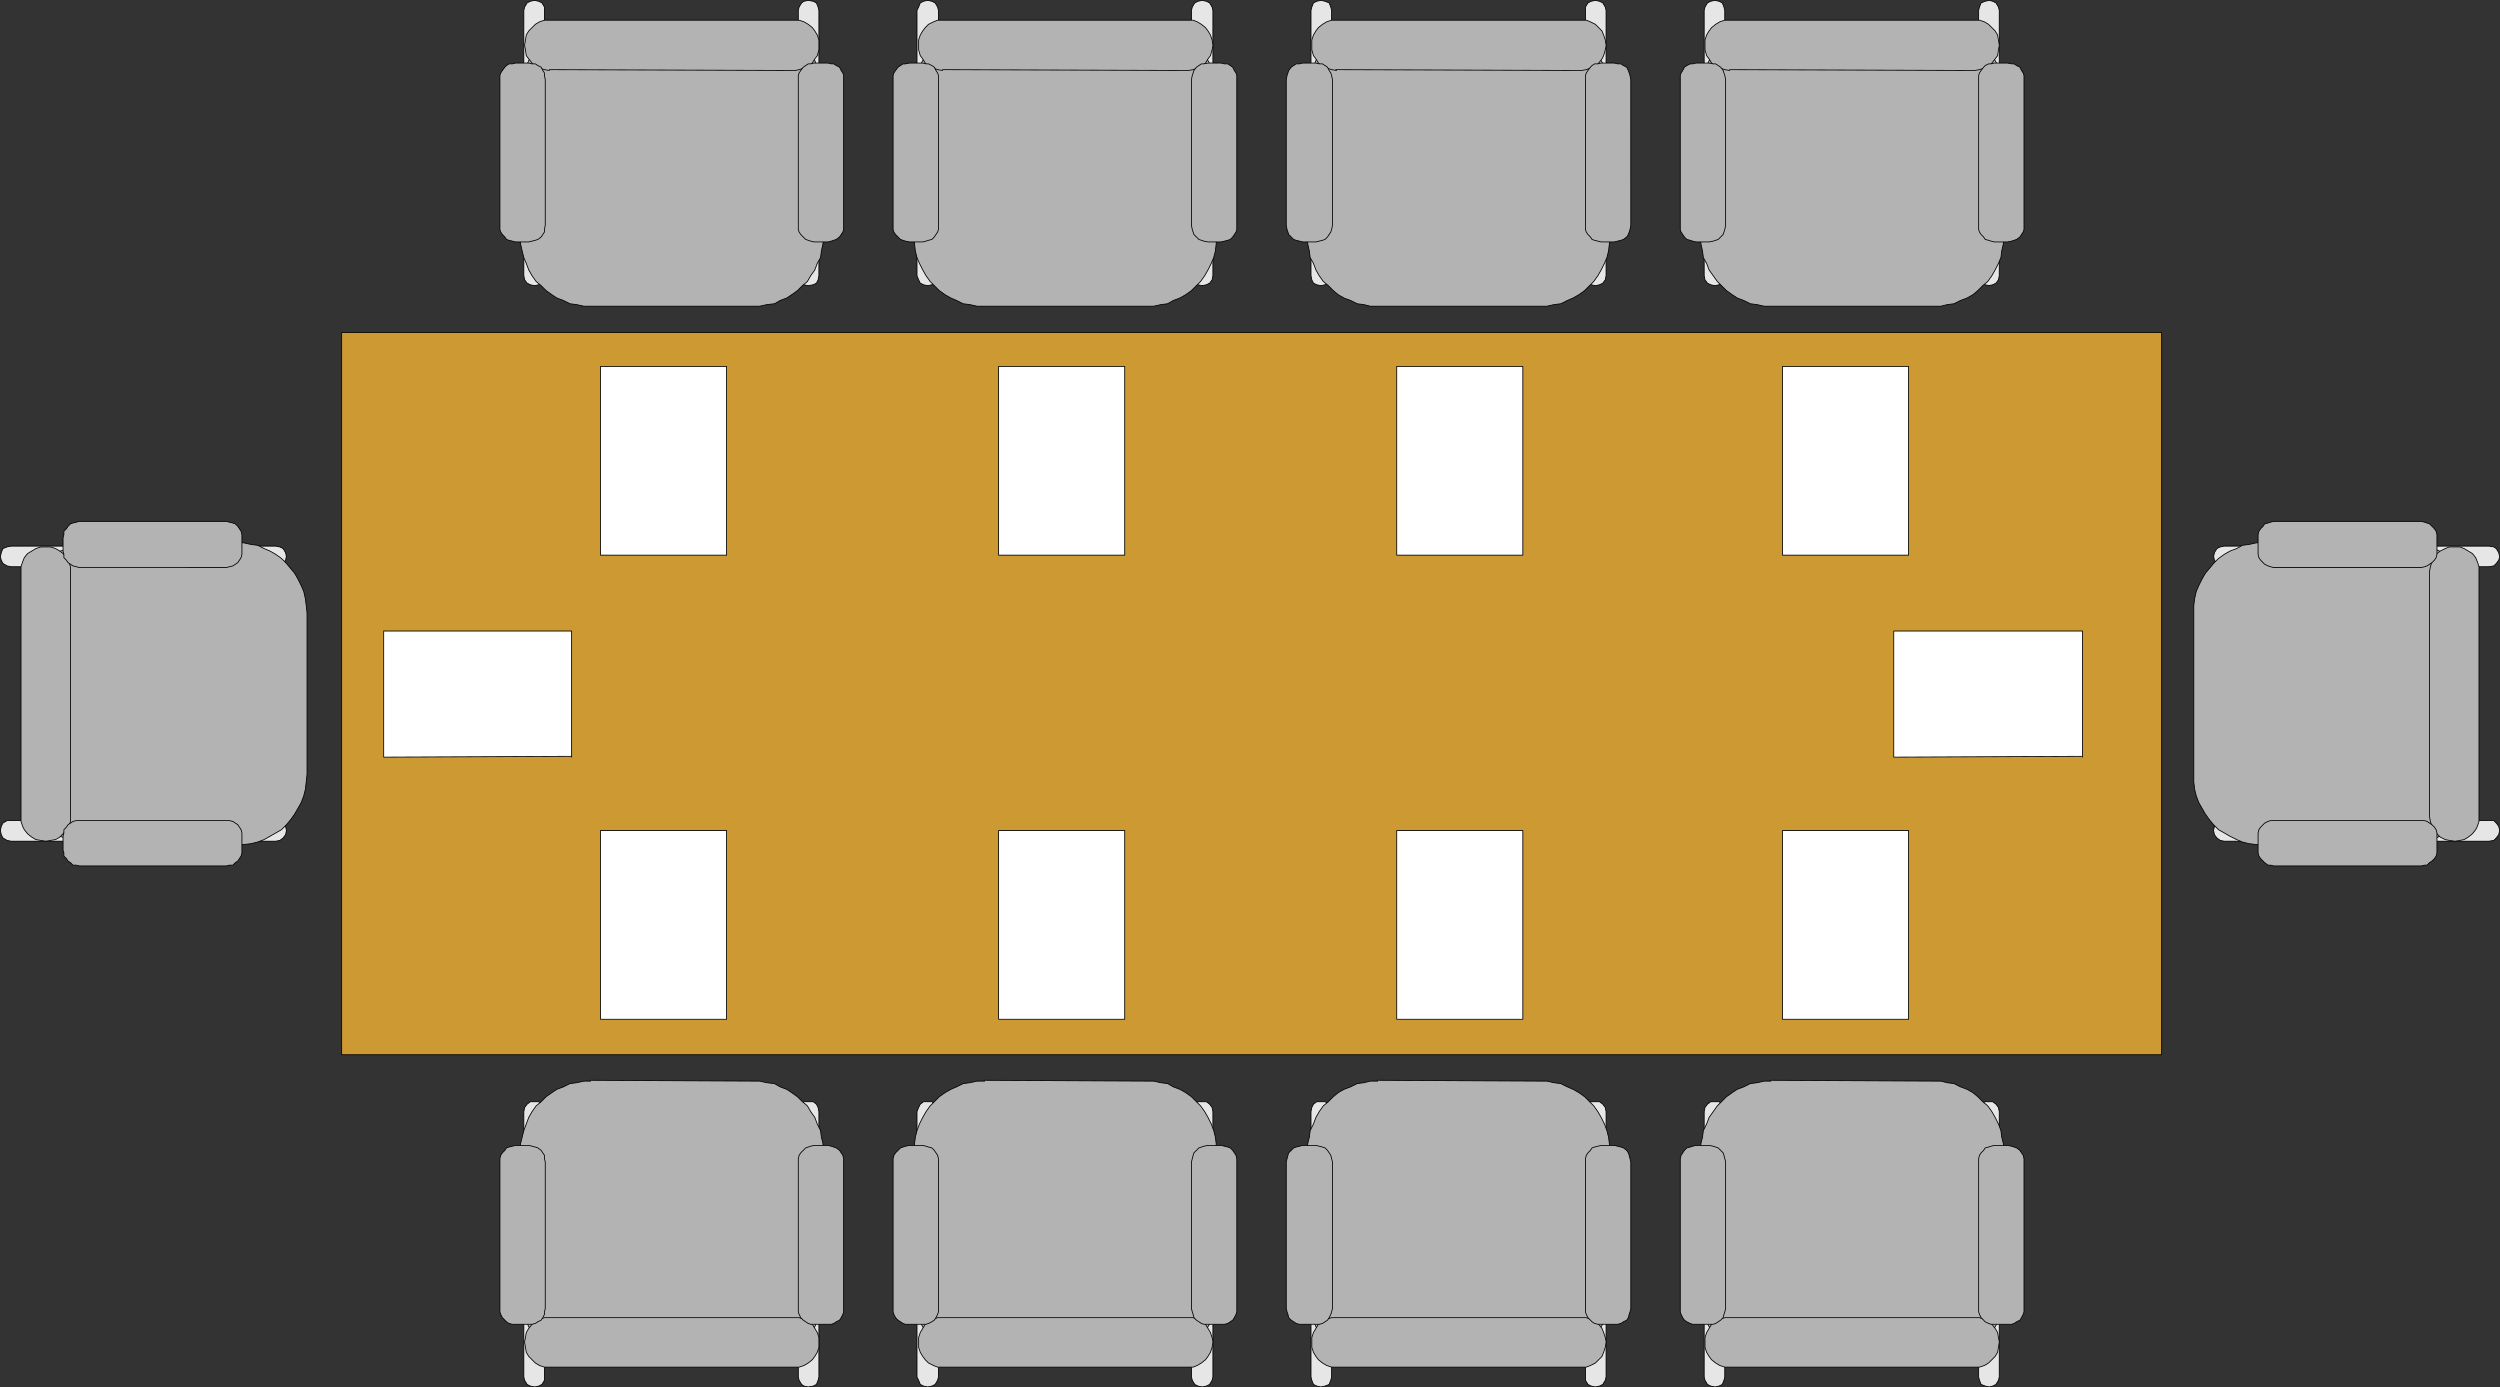 <?xml version="1.0" encoding="UTF-8" standalone="no"?>
<svg
   version="1.0"
   width="129.681mm"
   height="71.964mm"
   id="svg142"
   sodipodi:docname="Board Room 1.wmf"
   xmlns:inkscape="http://www.inkscape.org/namespaces/inkscape"
   xmlns:sodipodi="http://sodipodi.sourceforge.net/DTD/sodipodi-0.dtd"
   xmlns="http://www.w3.org/2000/svg"
   xmlns:svg="http://www.w3.org/2000/svg">
  <rect width="100%" height="100%" fill="#333333" stroke="none"/>
  <sodipodi:namedview
     id="namedview142"
     pagecolor="#ffffff"
     bordercolor="#000000"
     borderopacity="0.25"
     inkscape:showpageshadow="2"
     inkscape:pageopacity="0.0"
     inkscape:pagecheckerboard="0"
     inkscape:deskcolor="#d1d1d1"
     inkscape:document-units="mm" />
  <defs
     id="defs1">
    <pattern
       id="WMFhbasepattern"
       patternUnits="userSpaceOnUse"
       width="6"
       height="6"
       x="0"
       y="0" />
  </defs>
  <path
     style="fill:#e6e6e6;fill-opacity:1;fill-rule:evenodd;stroke:none"
     d="m 433.976,109.006 0.162,0.808 0.485,0.646 0.646,0.485 0.808,0.162 h 51.874 l 0.97,-0.162 0.485,-0.485 0.485,-0.646 0.162,-0.646 -0.162,-0.808 -0.485,-0.808 -0.485,-0.323 -0.97,-0.162 h -51.874 l -0.808,0.162 -0.646,0.323 -0.485,0.808 -0.162,0.808 v 0 z"
     id="path1" />
  <path
     style="fill:none;stroke:#000000;stroke-width:0.162px;stroke-linecap:round;stroke-linejoin:round;stroke-miterlimit:4;stroke-dasharray:none;stroke-opacity:1"
     d="m 433.976,109.006 0.162,0.808 0.485,0.646 0.646,0.485 0.808,0.162 h 51.874 l 0.97,-0.162 0.485,-0.485 0.485,-0.646 0.162,-0.646 -0.162,-0.808 -0.485,-0.808 -0.485,-0.323 -0.97,-0.162 h -51.874 l -0.808,0.162 -0.646,0.323 -0.485,0.808 -0.162,0.808 v 0"
     id="path2" />
  <path
     style="fill:#e6e6e6;fill-opacity:1;fill-rule:evenodd;stroke:none"
     d="m 433.976,162.823 0.162,0.808 0.485,0.646 0.646,0.485 0.808,0.162 h 51.874 l 0.97,-0.162 0.485,-0.485 0.485,-0.646 0.162,-0.808 -0.162,-0.808 -0.485,-0.646 -0.485,-0.485 h -0.97 -51.874 -0.808 l -0.646,0.485 -0.485,0.646 z"
     id="path3" />
  <path
     style="fill:none;stroke:#000000;stroke-width:0.162px;stroke-linecap:round;stroke-linejoin:round;stroke-miterlimit:4;stroke-dasharray:none;stroke-opacity:1"
     d="m 433.976,162.823 0.162,0.808 0.485,0.646 0.646,0.485 0.808,0.162 h 51.874 l 0.97,-0.162 0.485,-0.485 0.485,-0.646 0.162,-0.808 -0.162,-0.808 -0.485,-0.646 -0.485,-0.485 h -0.97 -51.874 -0.808 l -0.646,0.485 -0.485,0.646 -0.162,0.808 v 0"
     id="path4" />
  <path
     style="fill:#b3b3b3;fill-opacity:1;fill-rule:evenodd;stroke:none"
     d="m 430.098,120.157 v 31.676 1.454 l 0.162,1.454 0.323,1.293 0.485,1.293 0.646,1.131 0.646,1.131 0.808,1.131 0.808,0.97 0.97,0.97 1.131,0.646 1.131,0.646 1.293,0.646 1.131,0.485 1.293,0.323 1.454,0.162 1.454,0.162 h 27.957 l 1.293,-0.162 1.293,-0.162 1.454,-0.323 1.293,-0.485 1.131,-0.646 1.131,-0.646 1.131,-0.646 0.808,-0.97 0.97,-0.97 0.808,-1.131 0.646,-1.131 0.646,-1.131 0.485,-1.293 0.323,-1.293 0.162,-1.454 0.162,-1.454 v -31.676 l -0.162,-1.454 -0.162,-1.293 -0.323,-1.454 -0.485,-1.131 -0.646,-1.293 -0.646,-1.131 -0.808,-0.97 -0.97,-0.97 -0.808,-0.97 -1.131,-0.808 -1.131,-0.646 -1.131,-0.485 -1.293,-0.646 -1.454,-0.162 -1.293,-0.323 h -1.293 -27.957 -1.454 l -1.454,0.323 -1.293,0.162 -1.131,0.646 -1.293,0.485 -1.131,0.646 -1.131,0.808 -0.97,0.97 -0.808,0.97 -0.808,0.97 -0.646,1.131 -0.646,1.293 -0.485,1.131 -0.323,1.454 -0.162,1.293 v 1.454 z"
     id="path5" />
  <path
     style="fill:none;stroke:#000000;stroke-width:0.162px;stroke-linecap:round;stroke-linejoin:round;stroke-miterlimit:4;stroke-dasharray:none;stroke-opacity:1"
     d="m 430.098,120.157 v 31.676 1.454 l 0.162,1.454 0.323,1.293 0.485,1.293 0.646,1.131 0.646,1.131 0.808,1.131 0.808,0.97 0.97,0.97 1.131,0.646 1.131,0.646 1.293,0.646 1.131,0.485 1.293,0.323 1.454,0.162 1.454,0.162 h 27.957 l 1.293,-0.162 1.293,-0.162 1.454,-0.323 1.293,-0.485 1.131,-0.646 1.131,-0.646 1.131,-0.646 0.808,-0.97 0.97,-0.97 0.808,-1.131 0.646,-1.131 0.646,-1.131 0.485,-1.293 0.323,-1.293 0.162,-1.454 0.162,-1.454 v -31.676 l -0.162,-1.454 -0.162,-1.293 -0.323,-1.454 -0.485,-1.131 -0.646,-1.293 -0.646,-1.131 -0.808,-0.97 -0.97,-0.97 -0.808,-0.97 -1.131,-0.808 -1.131,-0.646 -1.131,-0.485 -1.293,-0.646 -1.454,-0.162 -1.293,-0.323 h -1.293 -27.957 -1.454 l -1.454,0.323 -1.293,0.162 -1.131,0.646 -1.293,0.485 -1.131,0.646 -1.131,0.808 -0.97,0.97 -0.808,0.97 -0.808,0.97 -0.646,1.131 -0.646,1.293 -0.485,1.131 -0.323,1.454 -0.162,1.293 v 1.454 0"
     id="path6" />
  <path
     style="fill:#b3b3b3;fill-opacity:1;fill-rule:evenodd;stroke:none"
     d="m 476.315,112.077 v 47.998 l 0.162,0.97 0.323,0.97 0.323,0.646 0.646,0.808 0.646,0.646 0.97,0.485 0.808,0.162 1.131,0.162 v 0 l 0.97,-0.162 0.808,-0.162 0.808,-0.485 0.808,-0.646 0.646,-0.808 0.323,-0.646 0.323,-0.97 v -0.97 -47.998 -0.97 l -0.323,-0.97 -0.323,-0.808 -0.646,-0.808 -0.808,-0.485 -0.808,-0.485 -0.808,-0.323 h -0.97 v 0 h -1.131 l -0.808,0.323 -0.97,0.485 -0.646,0.485 -0.646,0.808 -0.323,0.808 -0.323,0.97 -0.162,0.97 z"
     id="path7" />
  <path
     style="fill:none;stroke:#000000;stroke-width:0.162px;stroke-linecap:round;stroke-linejoin:round;stroke-miterlimit:4;stroke-dasharray:none;stroke-opacity:1"
     d="m 476.315,112.077 v 47.998 l 0.162,0.97 0.323,0.97 0.323,0.646 0.646,0.808 0.646,0.646 0.97,0.485 0.808,0.162 1.131,0.162 v 0 l 0.97,-0.162 0.808,-0.162 0.808,-0.485 0.808,-0.646 0.646,-0.808 0.323,-0.646 0.323,-0.97 v -0.97 -47.998 -0.97 l -0.323,-0.97 -0.323,-0.808 -0.646,-0.808 -0.808,-0.485 -0.808,-0.485 -0.808,-0.323 h -0.97 v 0 h -1.131 l -0.808,0.323 -0.97,0.485 -0.646,0.485 -0.646,0.808 -0.323,0.808 -0.323,0.97 -0.162,0.97 v 0"
     id="path8" />
  <path
     style="fill:#b3b3b3;fill-opacity:1;fill-rule:evenodd;stroke:none"
     d="m 442.703,105.451 v 2.586 0.646 l 0.162,0.646 0.323,0.485 0.485,0.485 0.323,0.323 0.646,0.323 0.485,0.162 0.646,0.162 h 28.926 l 0.646,-0.162 0.485,-0.162 0.485,-0.323 0.485,-0.323 0.485,-0.485 0.323,-0.485 0.162,-0.646 v -0.646 -2.586 -0.646 l -0.162,-0.646 -0.323,-0.485 -0.485,-0.485 -0.485,-0.485 -0.485,-0.162 -0.485,-0.162 -0.646,-0.162 H 445.773 l -0.646,0.162 -0.485,0.162 -0.646,0.162 -0.323,0.485 -0.485,0.485 -0.323,0.485 -0.162,0.646 z"
     id="path9" />
  <path
     style="fill:none;stroke:#000000;stroke-width:0.162px;stroke-linecap:round;stroke-linejoin:round;stroke-miterlimit:4;stroke-dasharray:none;stroke-opacity:1"
     d="m 442.703,105.451 v 2.586 0.646 l 0.162,0.646 0.323,0.485 0.485,0.485 0.323,0.323 0.646,0.323 0.485,0.162 0.646,0.162 h 28.926 l 0.646,-0.162 0.485,-0.162 0.485,-0.323 0.485,-0.323 0.485,-0.485 0.323,-0.485 0.162,-0.646 v -0.646 -2.586 -0.646 l -0.162,-0.646 -0.323,-0.485 -0.485,-0.485 -0.485,-0.485 -0.485,-0.162 -0.485,-0.162 -0.646,-0.162 H 445.773 l -0.646,0.162 -0.485,0.162 -0.646,0.162 -0.323,0.485 -0.485,0.485 -0.323,0.485 -0.162,0.646 v 0.646 0"
     id="path10" />
  <path
     style="fill:#b3b3b3;fill-opacity:1;fill-rule:evenodd;stroke:none"
     d="m 442.703,163.954 v 2.747 0.485 l 0.162,0.646 0.323,0.485 0.485,0.485 0.323,0.323 0.646,0.485 h 0.485 l 0.646,0.162 h 28.926 l 0.646,-0.162 h 0.485 l 0.485,-0.485 0.485,-0.323 0.485,-0.485 0.323,-0.485 0.162,-0.646 v -0.485 -2.747 -0.646 l -0.162,-0.646 -0.323,-0.485 -0.485,-0.485 -0.485,-0.323 -0.485,-0.323 -0.485,-0.162 h -0.646 -28.926 -0.646 l -0.485,0.162 -0.646,0.323 -0.323,0.323 -0.485,0.485 -0.323,0.485 -0.162,0.646 v 0.646 z"
     id="path11" />
  <path
     style="fill:none;stroke:#000000;stroke-width:0.162px;stroke-linecap:round;stroke-linejoin:round;stroke-miterlimit:4;stroke-dasharray:none;stroke-opacity:1"
     d="m 442.703,163.954 v 2.747 0.485 l 0.162,0.646 0.323,0.485 0.485,0.485 0.323,0.323 0.646,0.485 h 0.485 l 0.646,0.162 h 28.926 l 0.646,-0.162 h 0.485 l 0.485,-0.485 0.485,-0.323 0.485,-0.485 0.323,-0.485 0.162,-0.646 v -0.485 -2.747 -0.646 l -0.162,-0.646 -0.323,-0.485 -0.485,-0.485 -0.485,-0.323 -0.485,-0.323 -0.485,-0.162 h -0.646 -28.926 -0.646 l -0.485,0.162 -0.646,0.323 -0.323,0.323 -0.485,0.485 -0.323,0.485 -0.162,0.646 v 0.646 0"
     id="path12" />
  <path
     style="fill:#e6e6e6;fill-opacity:1;fill-rule:evenodd;stroke:none"
     d="m 56.156,109.006 -0.162,0.808 -0.485,0.646 -0.646,0.485 -0.808,0.162 H 2.182 l -0.808,-0.162 -0.808,-0.485 -0.323,-0.646 -0.162,-0.646 0.162,-0.808 0.323,-0.808 0.808,-0.323 0.808,-0.162 H 54.055 l 0.808,0.162 0.646,0.323 0.485,0.808 0.162,0.808 v 0 z"
     id="path13" />
  <path
     style="fill:none;stroke:#000000;stroke-width:0.162px;stroke-linecap:round;stroke-linejoin:round;stroke-miterlimit:4;stroke-dasharray:none;stroke-opacity:1"
     d="m 56.156,109.006 -0.162,0.808 -0.485,0.646 -0.646,0.485 -0.808,0.162 H 2.182 l -0.808,-0.162 -0.808,-0.485 -0.323,-0.646 -0.162,-0.646 0.162,-0.808 0.323,-0.808 0.808,-0.323 0.808,-0.162 H 54.055 l 0.808,0.162 0.646,0.323 0.485,0.808 0.162,0.808 v 0"
     id="path14" />
  <path
     style="fill:#e6e6e6;fill-opacity:1;fill-rule:evenodd;stroke:none"
     d="m 56.156,162.823 -0.162,0.808 -0.485,0.646 -0.646,0.485 -0.808,0.162 H 2.182 l -0.808,-0.162 -0.808,-0.485 -0.323,-0.646 -0.162,-0.808 0.162,-0.808 0.323,-0.646 0.808,-0.485 h 0.808 51.874 0.808 l 0.646,0.485 0.485,0.646 z"
     id="path15" />
  <path
     style="fill:none;stroke:#000000;stroke-width:0.162px;stroke-linecap:round;stroke-linejoin:round;stroke-miterlimit:4;stroke-dasharray:none;stroke-opacity:1"
     d="m 56.156,162.823 -0.162,0.808 -0.485,0.646 -0.646,0.485 -0.808,0.162 H 2.182 l -0.808,-0.162 -0.808,-0.485 -0.323,-0.646 -0.162,-0.808 0.162,-0.808 0.323,-0.646 0.808,-0.485 h 0.808 51.874 0.808 l 0.646,0.485 0.485,0.646 0.162,0.808 v 0"
     id="path16" />
  <path
     style="fill:#b3b3b3;fill-opacity:1;fill-rule:evenodd;stroke:none"
     d="m 60.196,120.157 v 31.676 l -0.162,1.454 -0.162,1.454 -0.323,1.293 -0.485,1.293 -0.646,1.131 -0.646,1.131 -0.808,1.131 -0.808,0.97 -0.97,0.97 -1.131,0.646 -1.131,0.646 -1.131,0.646 -1.293,0.485 -1.293,0.323 -1.454,0.162 -1.454,0.162 H 18.503 l -1.454,-0.162 -1.454,-0.162 -1.293,-0.323 -1.131,-0.485 -1.293,-0.646 -1.131,-0.646 -1.131,-0.646 -0.808,-0.97 -0.97,-0.97 -0.808,-1.131 -0.646,-1.131 -0.485,-1.131 -0.646,-1.293 -0.162,-1.293 -0.323,-1.454 v -1.454 -31.676 -1.454 L 5.09,117.41 l 0.162,-1.454 0.646,-1.131 0.485,-1.293 0.646,-1.131 0.808,-0.97 0.97,-0.97 0.808,-0.97 1.131,-0.808 1.131,-0.646 1.293,-0.485 1.131,-0.646 1.293,-0.162 1.454,-0.323 h 1.454 27.795 1.454 l 1.454,0.323 1.293,0.162 1.293,0.646 1.131,0.485 1.131,0.646 1.131,0.808 0.97,0.97 0.808,0.97 0.808,0.97 0.646,1.131 0.646,1.293 0.485,1.131 0.323,1.454 0.162,1.293 0.162,1.454 z"
     id="path17" />
  <path
     style="fill:none;stroke:#000000;stroke-width:0.162px;stroke-linecap:round;stroke-linejoin:round;stroke-miterlimit:4;stroke-dasharray:none;stroke-opacity:1"
     d="m 60.196,120.157 v 31.676 l -0.162,1.454 -0.162,1.454 -0.323,1.293 -0.485,1.293 -0.646,1.131 -0.646,1.131 -0.808,1.131 -0.808,0.97 -0.97,0.97 -1.131,0.646 -1.131,0.646 -1.131,0.646 -1.293,0.485 -1.293,0.323 -1.454,0.162 -1.454,0.162 H 18.503 l -1.454,-0.162 -1.454,-0.162 -1.293,-0.323 -1.131,-0.485 -1.293,-0.646 -1.131,-0.646 -1.131,-0.646 -0.808,-0.97 -0.97,-0.97 -0.808,-1.131 -0.646,-1.131 -0.485,-1.131 -0.646,-1.293 -0.162,-1.293 -0.323,-1.454 v -1.454 -31.676 -1.454 L 5.09,117.41 l 0.162,-1.454 0.646,-1.131 0.485,-1.293 0.646,-1.131 0.808,-0.97 0.97,-0.97 0.808,-0.97 1.131,-0.808 1.131,-0.646 1.293,-0.485 1.131,-0.646 1.293,-0.162 1.454,-0.323 h 1.454 27.795 1.454 l 1.454,0.323 1.293,0.162 1.293,0.646 1.131,0.485 1.131,0.646 1.131,0.808 0.97,0.97 0.808,0.97 0.808,0.97 0.646,1.131 0.646,1.293 0.485,1.131 0.323,1.454 0.162,1.293 0.162,1.454 v 0"
     id="path18" />
  <path
     style="fill:#b3b3b3;fill-opacity:1;fill-rule:evenodd;stroke:none"
     d="m 13.817,112.077 v 47.998 0.97 l -0.323,0.97 -0.485,0.646 -0.646,0.808 -0.646,0.646 -0.808,0.485 -0.97,0.162 -0.97,0.162 v 0 l -0.97,-0.162 -0.97,-0.162 -0.808,-0.485 -0.808,-0.646 -0.646,-0.808 -0.323,-0.646 -0.323,-0.97 v -0.97 -47.998 -0.97 l 0.323,-0.97 0.323,-0.808 0.646,-0.808 0.808,-0.485 0.808,-0.485 0.97,-0.323 h 0.97 v 0 h 0.97 l 0.97,0.323 0.808,0.485 0.646,0.485 0.646,0.808 0.485,0.808 0.323,0.97 v 0.97 z"
     id="path19" />
  <path
     style="fill:none;stroke:#000000;stroke-width:0.162px;stroke-linecap:round;stroke-linejoin:round;stroke-miterlimit:4;stroke-dasharray:none;stroke-opacity:1"
     d="m 13.817,112.077 v 47.998 0.97 l -0.323,0.97 -0.485,0.646 -0.646,0.808 -0.646,0.646 -0.808,0.485 -0.97,0.162 -0.97,0.162 v 0 l -0.97,-0.162 -0.97,-0.162 -0.808,-0.485 -0.808,-0.646 -0.646,-0.808 -0.323,-0.646 -0.323,-0.97 v -0.97 -47.998 -0.97 l 0.323,-0.97 0.323,-0.808 0.646,-0.808 0.808,-0.485 0.808,-0.485 0.97,-0.323 h 0.97 v 0 h 0.97 l 0.97,0.323 0.808,0.485 0.646,0.485 0.646,0.808 0.485,0.808 0.323,0.97 v 0.97 0"
     id="path20" />
  <path
     style="fill:#b3b3b3;fill-opacity:1;fill-rule:evenodd;stroke:none"
     d="m 47.43,105.451 v 2.586 0.646 l -0.162,0.646 -0.323,0.485 -0.323,0.485 -0.485,0.323 -0.485,0.323 -0.646,0.162 -0.646,0.162 H 15.594 l -0.646,-0.162 -0.646,-0.162 -0.485,-0.323 -0.485,-0.323 -0.323,-0.485 -0.485,-0.485 v -0.646 l -0.162,-0.646 v -2.586 l 0.162,-0.646 v -0.646 l 0.485,-0.485 0.323,-0.485 0.485,-0.485 0.485,-0.162 0.646,-0.162 0.646,-0.162 H 44.359 l 0.646,0.162 0.646,0.162 0.485,0.162 0.485,0.485 0.323,0.485 0.323,0.485 0.162,0.646 z"
     id="path21" />
  <path
     style="fill:none;stroke:#000000;stroke-width:0.162px;stroke-linecap:round;stroke-linejoin:round;stroke-miterlimit:4;stroke-dasharray:none;stroke-opacity:1"
     d="m 47.43,105.451 v 2.586 0.646 l -0.162,0.646 -0.323,0.485 -0.323,0.485 -0.485,0.323 -0.485,0.323 -0.646,0.162 -0.646,0.162 H 15.594 l -0.646,-0.162 -0.646,-0.162 -0.485,-0.323 -0.485,-0.323 -0.323,-0.485 -0.485,-0.485 v -0.646 l -0.162,-0.646 v -2.586 l 0.162,-0.646 v -0.646 l 0.485,-0.485 0.323,-0.485 0.485,-0.485 0.485,-0.162 0.646,-0.162 0.646,-0.162 H 44.359 l 0.646,0.162 0.646,0.162 0.485,0.162 0.485,0.485 0.323,0.485 0.323,0.485 0.162,0.646 v 0.646 0"
     id="path22" />
  <path
     style="fill:#b3b3b3;fill-opacity:1;fill-rule:evenodd;stroke:none"
     d="m 47.43,163.954 v 2.747 0.485 l -0.162,0.646 -0.323,0.485 -0.323,0.485 -0.485,0.323 -0.485,0.485 h -0.646 l -0.646,0.162 H 15.594 l -0.646,-0.162 h -0.646 l -0.485,-0.485 -0.485,-0.323 -0.323,-0.485 -0.485,-0.485 v -0.646 l -0.162,-0.485 v -2.747 l 0.162,-0.646 v -0.646 l 0.485,-0.485 0.323,-0.485 0.485,-0.323 0.485,-0.323 0.646,-0.162 h 0.646 28.765 0.646 l 0.646,0.162 0.485,0.323 0.485,0.323 0.323,0.485 0.323,0.485 0.162,0.646 v 0.646 z"
     id="path23" />
  <path
     style="fill:none;stroke:#000000;stroke-width:0.162px;stroke-linecap:round;stroke-linejoin:round;stroke-miterlimit:4;stroke-dasharray:none;stroke-opacity:1"
     d="m 47.43,163.954 v 2.747 0.485 l -0.162,0.646 -0.323,0.485 -0.323,0.485 -0.485,0.323 -0.485,0.485 h -0.646 l -0.646,0.162 H 15.594 l -0.646,-0.162 h -0.646 l -0.485,-0.485 -0.485,-0.323 -0.323,-0.485 -0.485,-0.485 v -0.646 l -0.162,-0.485 v -2.747 l 0.162,-0.646 v -0.646 l 0.485,-0.485 0.323,-0.485 0.485,-0.323 0.485,-0.323 0.646,-0.162 h 0.646 28.765 0.646 l 0.646,0.162 0.485,0.323 0.485,0.323 0.323,0.485 0.323,0.485 0.162,0.646 v 0.646 0"
     id="path24" />
  <path
     style="fill:#e6e6e6;fill-opacity:1;fill-rule:evenodd;stroke:none"
     d="m 336.208,215.992 h 0.808 l 0.646,0.485 0.323,0.646 0.162,0.808 v 52.039 l -0.162,0.646 -0.323,0.808 -0.646,0.323 -0.808,0.162 -0.808,-0.162 -0.646,-0.323 -0.485,-0.808 -0.162,-0.646 v -52.039 l 0.162,-0.808 0.485,-0.646 0.646,-0.485 h 0.808 z"
     id="path25" />
  <path
     style="fill:none;stroke:#000000;stroke-width:0.162px;stroke-linecap:round;stroke-linejoin:round;stroke-miterlimit:4;stroke-dasharray:none;stroke-opacity:1"
     d="m 336.208,215.992 h 0.808 l 0.646,0.485 0.323,0.646 0.162,0.808 v 52.039 l -0.162,0.646 -0.323,0.808 -0.646,0.323 -0.808,0.162 -0.808,-0.162 -0.646,-0.323 -0.485,-0.808 -0.162,-0.646 v -52.039 l 0.162,-0.808 0.485,-0.646 0.646,-0.485 h 0.808 v 0"
     id="path26" />
  <path
     style="fill:#e6e6e6;fill-opacity:1;fill-rule:evenodd;stroke:none"
     d="m 389.86,215.992 h 0.808 l 0.646,0.485 0.485,0.646 0.162,0.808 v 52.039 l -0.162,0.646 -0.485,0.808 -0.646,0.323 -0.646,0.162 -0.808,-0.162 -0.808,-0.323 -0.323,-0.808 -0.162,-0.646 v -52.039 l 0.162,-0.808 0.323,-0.646 0.808,-0.485 h 0.808 v 0 z"
     id="path27" />
  <path
     style="fill:none;stroke:#000000;stroke-width:0.162px;stroke-linecap:round;stroke-linejoin:round;stroke-miterlimit:4;stroke-dasharray:none;stroke-opacity:1"
     d="m 389.86,215.992 h 0.808 l 0.646,0.485 0.485,0.646 0.162,0.808 v 52.039 l -0.162,0.646 -0.485,0.808 -0.646,0.323 -0.646,0.162 -0.808,-0.162 -0.808,-0.323 -0.323,-0.808 -0.162,-0.646 v -52.039 l 0.162,-0.808 0.323,-0.646 0.808,-0.485 h 0.808 v 0"
     id="path28" />
  <path
     style="fill:#b3b3b3;fill-opacity:1;fill-rule:evenodd;stroke:none"
     d="m 347.197,211.791 31.835,0.162 h 1.454 l 1.293,0.323 1.293,0.162 1.293,0.646 1.293,0.485 1.131,0.646 0.97,0.808 0.97,0.97 0.97,0.808 0.808,1.131 0.646,1.131 0.646,1.293 0.485,1.293 0.162,1.293 0.323,1.293 v 1.454 27.797 1.454 l -0.323,1.454 -0.162,1.293 -0.485,1.293 -0.646,1.131 -0.646,1.131 -0.808,1.131 -0.97,0.97 -0.97,0.808 -0.97,0.808 -1.131,0.646 -1.293,0.646 -1.293,0.485 -1.293,0.323 -1.293,0.162 -1.454,0.162 h -31.835 l -1.293,-0.162 -1.454,-0.162 -1.293,-0.323 -1.293,-0.485 -1.293,-0.646 -0.97,-0.646 -1.131,-0.808 -0.97,-0.808 -0.808,-0.97 -0.808,-1.131 -0.808,-1.131 -0.485,-1.131 -0.646,-1.293 -0.162,-1.293 -0.323,-1.454 v -1.454 -27.797 -1.454 l 0.323,-1.293 0.162,-1.293 0.646,-1.293 0.485,-1.293 0.808,-1.131 0.808,-1.131 0.808,-0.808 0.97,-0.97 1.131,-0.808 0.97,-0.646 1.293,-0.485 1.293,-0.646 1.293,-0.162 1.454,-0.323 h 1.293 v 0 z"
     id="path29" />
  <path
     style="fill:none;stroke:#000000;stroke-width:0.162px;stroke-linecap:round;stroke-linejoin:round;stroke-miterlimit:4;stroke-dasharray:none;stroke-opacity:1"
     d="m 347.197,211.791 31.835,0.162 h 1.454 l 1.293,0.323 1.293,0.162 1.293,0.646 1.293,0.485 1.131,0.646 0.97,0.808 0.97,0.97 0.97,0.808 0.808,1.131 0.646,1.131 0.646,1.293 0.485,1.293 0.162,1.293 0.323,1.293 v 1.454 27.797 1.454 l -0.323,1.454 -0.162,1.293 -0.485,1.293 -0.646,1.131 -0.646,1.131 -0.808,1.131 -0.97,0.97 -0.97,0.808 -0.97,0.808 -1.131,0.646 -1.293,0.646 -1.293,0.485 -1.293,0.323 -1.293,0.162 -1.454,0.162 h -31.835 l -1.293,-0.162 -1.454,-0.162 -1.293,-0.323 -1.293,-0.485 -1.293,-0.646 -0.97,-0.646 -1.131,-0.808 -0.97,-0.808 -0.808,-0.97 -0.808,-1.131 -0.808,-1.131 -0.485,-1.131 -0.646,-1.293 -0.162,-1.293 -0.323,-1.454 v -1.454 -27.797 -1.454 l 0.323,-1.293 0.162,-1.293 0.646,-1.293 0.485,-1.293 0.808,-1.131 0.808,-1.131 0.808,-0.808 0.97,-0.97 1.131,-0.808 0.97,-0.646 1.293,-0.485 1.293,-0.646 1.293,-0.162 1.454,-0.323 h 1.293 v 0"
     id="path30" />
  <path
     style="fill:#b3b3b3;fill-opacity:1;fill-rule:evenodd;stroke:none"
     d="m 339.117,258.334 h 47.995 0.97 l 0.97,0.323 0.808,0.485 0.646,0.485 0.646,0.808 0.485,0.808 0.162,0.97 0.162,0.808 v 0.162 l -0.162,0.97 -0.162,0.97 -0.485,0.808 -0.646,0.646 -0.646,0.646 -0.808,0.485 -0.97,0.323 h -0.97 -47.995 -0.97 l -0.97,-0.323 -0.808,-0.485 -0.808,-0.646 -0.485,-0.646 -0.485,-0.808 -0.323,-0.97 v -0.97 -0.162 -0.808 l 0.323,-0.97 0.485,-0.808 0.485,-0.808 0.808,-0.485 0.808,-0.485 0.97,-0.323 h 0.97 z"
     id="path31" />
  <path
     style="fill:none;stroke:#000000;stroke-width:0.162px;stroke-linecap:round;stroke-linejoin:round;stroke-miterlimit:4;stroke-dasharray:none;stroke-opacity:1"
     d="m 339.117,258.334 h 47.995 0.97 l 0.97,0.323 0.808,0.485 0.646,0.485 0.646,0.808 0.485,0.808 0.162,0.97 0.162,0.808 v 0.162 l -0.162,0.97 -0.162,0.97 -0.485,0.808 -0.646,0.646 -0.646,0.646 -0.808,0.485 -0.97,0.323 h -0.97 -47.995 -0.97 l -0.97,-0.323 -0.808,-0.485 -0.808,-0.646 -0.485,-0.646 -0.485,-0.808 -0.323,-0.97 v -0.97 -0.162 -0.808 l 0.323,-0.97 0.485,-0.808 0.485,-0.808 0.808,-0.485 0.808,-0.485 0.97,-0.323 h 0.97 v 0"
     id="path32" />
  <path
     style="fill:#b3b3b3;fill-opacity:1;fill-rule:evenodd;stroke:none"
     d="m 332.492,224.558 h 2.586 l 0.808,0.162 0.485,0.162 0.485,0.162 0.485,0.485 0.485,0.485 0.162,0.485 0.162,0.646 0.162,0.646 v 28.767 l -0.162,0.646 -0.162,0.485 -0.162,0.646 -0.485,0.485 -0.485,0.323 -0.485,0.323 -0.485,0.162 h -0.808 -2.586 -0.646 l -0.485,-0.162 -0.646,-0.323 -0.485,-0.323 -0.323,-0.485 -0.323,-0.646 -0.162,-0.485 v -0.646 -28.767 -0.646 l 0.162,-0.646 0.323,-0.485 0.323,-0.485 0.485,-0.485 0.646,-0.162 0.485,-0.162 0.646,-0.162 z"
     id="path33" />
  <path
     style="fill:none;stroke:#000000;stroke-width:0.162px;stroke-linecap:round;stroke-linejoin:round;stroke-miterlimit:4;stroke-dasharray:none;stroke-opacity:1"
     d="m 332.492,224.558 h 2.586 l 0.808,0.162 0.485,0.162 0.485,0.162 0.485,0.485 0.485,0.485 0.162,0.485 0.162,0.646 0.162,0.646 v 28.767 l -0.162,0.646 -0.162,0.485 -0.162,0.646 -0.485,0.485 -0.485,0.323 -0.485,0.323 -0.485,0.162 h -0.808 -2.586 -0.646 l -0.485,-0.162 -0.646,-0.323 -0.485,-0.323 -0.323,-0.485 -0.323,-0.646 -0.162,-0.485 v -0.646 -28.767 -0.646 l 0.162,-0.646 0.323,-0.485 0.323,-0.485 0.485,-0.485 0.646,-0.162 0.485,-0.162 0.646,-0.162 v 0"
     id="path34" />
  <path
     style="fill:#b3b3b3;fill-opacity:1;fill-rule:evenodd;stroke:none"
     d="m 390.991,224.558 h 2.586 l 0.808,0.162 0.485,0.162 0.485,0.162 0.646,0.485 0.323,0.485 0.323,0.485 0.162,0.646 v 0.646 28.767 0.646 l -0.162,0.485 -0.323,0.646 -0.323,0.485 -0.646,0.323 -0.485,0.323 -0.485,0.162 h -0.808 -2.586 -0.646 l -0.485,-0.162 -0.646,-0.323 -0.323,-0.323 -0.485,-0.485 -0.323,-0.646 -0.162,-0.485 v -0.646 -28.767 -0.646 l 0.162,-0.646 0.323,-0.485 0.485,-0.485 0.323,-0.485 0.646,-0.162 0.485,-0.162 0.646,-0.162 z"
     id="path35" />
  <path
     style="fill:none;stroke:#000000;stroke-width:0.162px;stroke-linecap:round;stroke-linejoin:round;stroke-miterlimit:4;stroke-dasharray:none;stroke-opacity:1"
     d="m 390.991,224.558 h 2.586 l 0.808,0.162 0.485,0.162 0.485,0.162 0.646,0.485 0.323,0.485 0.323,0.485 0.162,0.646 v 0.646 28.767 0.646 l -0.162,0.485 -0.323,0.646 -0.323,0.485 -0.646,0.323 -0.485,0.323 -0.485,0.162 h -0.808 -2.586 -0.646 l -0.485,-0.162 -0.646,-0.323 -0.323,-0.323 -0.485,-0.485 -0.323,-0.646 -0.162,-0.485 v -0.646 -28.767 -0.646 l 0.162,-0.646 0.323,-0.485 0.485,-0.485 0.323,-0.485 0.646,-0.162 0.485,-0.162 0.646,-0.162 v 0"
     id="path36" />
  <path
     style="fill:#e6e6e6;fill-opacity:1;fill-rule:evenodd;stroke:none"
     d="m 336.208,55.998 0.808,-0.162 0.646,-0.323 0.323,-0.646 0.162,-0.808 V 2.02 l -0.162,-0.646 -0.323,-0.808 -0.646,-0.323 -0.808,-0.162 -0.808,0.162 -0.646,0.323 -0.485,0.808 -0.162,0.646 V 54.059 l 0.162,0.808 0.485,0.646 0.646,0.323 0.808,0.162 z"
     id="path37" />
  <path
     style="fill:none;stroke:#000000;stroke-width:0.162px;stroke-linecap:round;stroke-linejoin:round;stroke-miterlimit:4;stroke-dasharray:none;stroke-opacity:1"
     d="m 336.208,55.998 0.808,-0.162 0.646,-0.323 0.323,-0.646 0.162,-0.808 V 2.02 l -0.162,-0.646 -0.323,-0.808 -0.646,-0.323 -0.808,-0.162 -0.808,0.162 -0.646,0.323 -0.485,0.808 -0.162,0.646 V 54.059 l 0.162,0.808 0.485,0.646 0.646,0.323 0.808,0.162 v 0"
     id="path38" />
  <path
     style="fill:#e6e6e6;fill-opacity:1;fill-rule:evenodd;stroke:none"
     d="m 389.86,55.998 0.808,-0.162 0.646,-0.323 0.485,-0.646 0.162,-0.808 V 2.02 l -0.162,-0.646 -0.485,-0.808 -0.646,-0.323 -0.646,-0.162 -0.808,0.162 -0.808,0.323 -0.323,0.808 -0.162,0.646 V 54.059 l 0.162,0.808 0.323,0.646 0.808,0.323 0.808,0.162 v 0 z"
     id="path39" />
  <path
     style="fill:none;stroke:#000000;stroke-width:0.162px;stroke-linecap:round;stroke-linejoin:round;stroke-miterlimit:4;stroke-dasharray:none;stroke-opacity:1"
     d="m 389.86,55.998 0.808,-0.162 0.646,-0.323 0.485,-0.646 0.162,-0.808 V 2.02 l -0.162,-0.646 -0.485,-0.808 -0.646,-0.323 -0.646,-0.162 -0.808,0.162 -0.808,0.323 -0.323,0.808 -0.162,0.646 V 54.059 l 0.162,0.808 0.323,0.646 0.808,0.323 0.808,0.162 v 0"
     id="path40" />
  <path
     style="fill:#b3b3b3;fill-opacity:1;fill-rule:evenodd;stroke:none"
     d="m 347.197,60.038 h 31.835 1.454 l 1.293,-0.323 1.293,-0.162 1.293,-0.646 1.293,-0.485 1.131,-0.646 0.97,-0.808 0.97,-0.97 0.97,-0.808 0.808,-1.131 0.646,-1.131 0.646,-1.293 0.485,-1.131 0.162,-1.293 0.323,-1.454 V 46.301 18.504 17.05 l -0.323,-1.454 -0.162,-1.293 -0.485,-1.293 -0.646,-1.131 -0.646,-1.131 -0.808,-1.131 -0.97,-0.97 -0.97,-0.808 -0.97,-0.808 -1.131,-0.646 -1.293,-0.646 -1.293,-0.485 -1.293,-0.323 -1.293,-0.162 -1.454,-0.162 h -31.835 l -1.293,0.162 -1.454,0.162 -1.293,0.323 -1.293,0.485 -1.293,0.646 -0.97,0.646 -1.131,0.808 -0.97,0.808 -0.808,0.97 -0.808,1.131 -0.808,1.131 -0.485,1.131 -0.646,1.293 -0.162,1.293 -0.323,1.454 v 1.454 27.797 1.454 l 0.323,1.454 0.162,1.293 0.646,1.131 0.485,1.293 0.808,1.131 0.808,1.131 0.808,0.808 0.97,0.97 1.131,0.808 0.97,0.646 1.293,0.485 1.293,0.646 1.293,0.162 1.454,0.323 z"
     id="path41" />
  <path
     style="fill:none;stroke:#000000;stroke-width:0.162px;stroke-linecap:round;stroke-linejoin:round;stroke-miterlimit:4;stroke-dasharray:none;stroke-opacity:1"
     d="m 347.197,60.038 h 31.835 1.454 l 1.293,-0.323 1.293,-0.162 1.293,-0.646 1.293,-0.485 1.131,-0.646 0.97,-0.808 0.97,-0.97 0.97,-0.808 0.808,-1.131 0.646,-1.131 0.646,-1.293 0.485,-1.131 0.162,-1.293 0.323,-1.454 V 46.301 18.504 17.05 l -0.323,-1.454 -0.162,-1.293 -0.485,-1.293 -0.646,-1.131 -0.646,-1.131 -0.808,-1.131 -0.97,-0.97 -0.97,-0.808 -0.97,-0.808 -1.131,-0.646 -1.293,-0.646 -1.293,-0.485 -1.293,-0.323 -1.293,-0.162 -1.454,-0.162 h -31.835 l -1.293,0.162 -1.454,0.162 -1.293,0.323 -1.293,0.485 -1.293,0.646 -0.97,0.646 -1.131,0.808 -0.97,0.808 -0.808,0.97 -0.808,1.131 -0.808,1.131 -0.485,1.131 -0.646,1.293 -0.162,1.293 -0.323,1.454 v 1.454 27.797 1.454 l 0.323,1.454 0.162,1.293 0.646,1.131 0.485,1.293 0.808,1.131 0.808,1.131 0.808,0.808 0.97,0.97 1.131,0.808 0.97,0.646 1.293,0.485 1.293,0.646 1.293,0.162 1.454,0.323 h 1.293 v 0"
     id="path42" />
  <path
     style="fill:#b3b3b3;fill-opacity:1;fill-rule:evenodd;stroke:none"
     d="m 339.117,13.656 47.995,0.162 0.97,-0.162 0.97,-0.323 0.808,-0.323 0.646,-0.646 0.646,-0.808 0.485,-0.646 0.162,-1.131 0.162,-0.808 V 8.808 l -0.162,-0.97 -0.162,-0.97 -0.485,-0.808 -0.646,-0.646 -0.646,-0.646 -0.808,-0.485 -0.97,-0.323 h -0.97 -47.995 -0.97 l -0.97,0.323 -0.808,0.485 -0.808,0.646 -0.485,0.646 -0.485,0.808 -0.323,0.97 V 8.808 8.969 9.777 l 0.323,1.131 0.485,0.646 0.485,0.808 0.808,0.646 0.808,0.323 0.97,0.323 0.97,0.162 v 0 z"
     id="path43" />
  <path
     style="fill:none;stroke:#000000;stroke-width:0.162px;stroke-linecap:round;stroke-linejoin:round;stroke-miterlimit:4;stroke-dasharray:none;stroke-opacity:1"
     d="m 339.117,13.656 47.995,0.162 0.97,-0.162 0.97,-0.323 0.808,-0.323 0.646,-0.646 0.646,-0.808 0.485,-0.646 0.162,-1.131 0.162,-0.808 V 8.808 l -0.162,-0.97 -0.162,-0.97 -0.485,-0.808 -0.646,-0.646 -0.646,-0.646 -0.808,-0.485 -0.97,-0.323 h -0.97 -47.995 -0.97 l -0.97,0.323 -0.808,0.485 -0.808,0.646 -0.485,0.646 -0.485,0.808 -0.323,0.97 V 8.808 8.969 9.777 l 0.323,1.131 0.485,0.646 0.485,0.808 0.808,0.646 0.808,0.323 0.97,0.323 0.97,0.162 v 0"
     id="path44" />
  <path
     style="fill:#b3b3b3;fill-opacity:1;fill-rule:evenodd;stroke:none"
     d="m 332.492,47.433 h 2.586 l 0.808,-0.162 0.485,-0.162 0.485,-0.162 0.485,-0.485 0.485,-0.485 0.162,-0.485 0.162,-0.485 0.162,-0.808 V 15.595 l -0.162,-0.808 -0.162,-0.485 -0.162,-0.485 -0.485,-0.646 -0.485,-0.323 -0.485,-0.323 h -0.485 l -0.808,-0.162 h -2.586 l -0.646,0.162 h -0.485 l -0.646,0.323 -0.485,0.323 -0.323,0.646 -0.323,0.485 -0.162,0.485 v 0.808 28.605 0.808 l 0.162,0.485 0.323,0.485 0.323,0.485 0.485,0.485 0.646,0.162 0.485,0.162 z"
     id="path45" />
  <path
     style="fill:none;stroke:#000000;stroke-width:0.162px;stroke-linecap:round;stroke-linejoin:round;stroke-miterlimit:4;stroke-dasharray:none;stroke-opacity:1"
     d="m 332.492,47.433 h 2.586 l 0.808,-0.162 0.485,-0.162 0.485,-0.162 0.485,-0.485 0.485,-0.485 0.162,-0.485 0.162,-0.485 0.162,-0.808 V 15.595 l -0.162,-0.808 -0.162,-0.485 -0.162,-0.485 -0.485,-0.646 -0.485,-0.323 -0.485,-0.323 h -0.485 l -0.808,-0.162 h -2.586 l -0.646,0.162 h -0.485 l -0.646,0.323 -0.485,0.323 -0.323,0.646 -0.323,0.485 -0.162,0.485 v 0.808 28.605 0.808 l 0.162,0.485 0.323,0.485 0.323,0.485 0.485,0.485 0.646,0.162 0.485,0.162 0.646,0.162 v 0"
     id="path46" />
  <path
     style="fill:#b3b3b3;fill-opacity:1;fill-rule:evenodd;stroke:none"
     d="m 390.991,47.433 h 2.586 l 0.808,-0.162 0.485,-0.162 0.485,-0.162 0.646,-0.485 0.323,-0.485 0.323,-0.485 0.162,-0.485 V 44.2 15.595 14.787 l -0.162,-0.485 -0.323,-0.485 -0.323,-0.646 -0.646,-0.323 -0.485,-0.323 h -0.485 l -0.808,-0.162 h -2.586 l -0.646,0.162 h -0.485 l -0.646,0.323 -0.323,0.323 -0.485,0.646 -0.323,0.485 -0.162,0.485 v 0.808 28.605 0.808 l 0.162,0.485 0.323,0.485 0.485,0.485 0.323,0.485 0.646,0.162 0.485,0.162 z"
     id="path47" />
  <path
     style="fill:none;stroke:#000000;stroke-width:0.162px;stroke-linecap:round;stroke-linejoin:round;stroke-miterlimit:4;stroke-dasharray:none;stroke-opacity:1"
     d="m 390.991,47.433 h 2.586 l 0.808,-0.162 0.485,-0.162 0.485,-0.162 0.646,-0.485 0.323,-0.485 0.323,-0.485 0.162,-0.485 V 44.2 15.595 14.787 l -0.162,-0.485 -0.323,-0.485 -0.323,-0.646 -0.646,-0.323 -0.485,-0.323 h -0.485 l -0.808,-0.162 h -2.586 l -0.646,0.162 h -0.485 l -0.646,0.323 -0.323,0.323 -0.485,0.646 -0.323,0.485 -0.162,0.485 v 0.808 28.605 0.808 l 0.162,0.485 0.323,0.485 0.485,0.485 0.323,0.485 0.646,0.162 0.485,0.162 0.646,0.162 v 0"
     id="path48" />
  <path
     style="fill:#e6e6e6;fill-opacity:1;fill-rule:evenodd;stroke:none"
     d="m 258.964,215.992 h 0.808 l 0.808,0.485 0.323,0.646 0.162,0.808 v 52.039 l -0.162,0.646 -0.323,0.808 -0.808,0.323 -0.808,0.162 -0.808,-0.162 -0.646,-0.323 -0.323,-0.808 -0.162,-0.646 v -52.039 l 0.162,-0.808 0.323,-0.646 0.646,-0.485 z"
     id="path49" />
  <path
     style="fill:none;stroke:#000000;stroke-width:0.162px;stroke-linecap:round;stroke-linejoin:round;stroke-miterlimit:4;stroke-dasharray:none;stroke-opacity:1"
     d="m 258.964,215.992 h 0.808 l 0.808,0.485 0.323,0.646 0.162,0.808 v 52.039 l -0.162,0.646 -0.323,0.808 -0.808,0.323 -0.808,0.162 -0.808,-0.162 -0.646,-0.323 -0.323,-0.808 -0.162,-0.646 v -52.039 l 0.162,-0.808 0.323,-0.646 0.646,-0.485 h 0.808 v 0"
     id="path50" />
  <path
     style="fill:#e6e6e6;fill-opacity:1;fill-rule:evenodd;stroke:none"
     d="m 312.776,215.992 h 0.808 l 0.646,0.485 0.485,0.646 0.162,0.808 v 52.039 l -0.162,0.646 -0.485,0.808 -0.646,0.323 -0.808,0.162 -0.808,-0.162 -0.646,-0.323 -0.485,-0.808 v -0.646 -52.039 -0.808 l 0.485,-0.646 0.646,-0.485 z"
     id="path51" />
  <path
     style="fill:none;stroke:#000000;stroke-width:0.162px;stroke-linecap:round;stroke-linejoin:round;stroke-miterlimit:4;stroke-dasharray:none;stroke-opacity:1"
     d="m 312.776,215.992 h 0.808 l 0.646,0.485 0.485,0.646 0.162,0.808 v 52.039 l -0.162,0.646 -0.485,0.808 -0.646,0.323 -0.808,0.162 -0.808,-0.162 -0.646,-0.323 -0.485,-0.808 v -0.646 -52.039 -0.808 l 0.485,-0.646 0.646,-0.485 h 0.808 v 0"
     id="path52" />
  <path
     style="fill:#b3b3b3;fill-opacity:1;fill-rule:evenodd;stroke:none"
     d="m 270.114,211.791 31.674,0.162 h 1.454 l 1.454,0.323 1.293,0.162 1.293,0.646 1.131,0.485 1.131,0.646 1.131,0.808 0.97,0.97 0.808,0.808 0.808,1.131 0.646,1.131 0.646,1.293 0.485,1.293 0.323,1.293 0.162,1.293 0.162,1.454 v 27.797 l -0.162,1.454 -0.162,1.454 -0.323,1.293 -0.485,1.293 -0.646,1.131 -0.646,1.131 -0.808,1.131 -0.808,0.97 -0.97,0.808 -1.131,0.808 -1.131,0.646 -1.131,0.646 -1.293,0.485 -1.293,0.323 -1.454,0.162 -1.454,0.162 h -31.674 l -1.454,-0.162 -1.293,-0.162 -1.293,-0.323 -1.293,-0.485 -1.293,-0.646 -1.131,-0.646 -0.97,-0.808 -0.97,-0.808 -0.97,-0.97 -0.808,-1.131 -0.646,-1.131 -0.485,-1.131 -0.646,-1.293 -0.162,-1.293 -0.323,-1.454 v -1.454 -27.797 -1.454 l 0.323,-1.293 0.162,-1.293 0.646,-1.293 0.485,-1.293 0.646,-1.131 0.808,-1.131 0.97,-0.808 0.97,-0.97 0.97,-0.808 1.131,-0.646 1.293,-0.485 1.293,-0.646 1.293,-0.162 1.293,-0.323 h 1.454 v 0 z"
     id="path53" />
  <path
     style="fill:none;stroke:#000000;stroke-width:0.162px;stroke-linecap:round;stroke-linejoin:round;stroke-miterlimit:4;stroke-dasharray:none;stroke-opacity:1"
     d="m 270.114,211.791 31.674,0.162 h 1.454 l 1.454,0.323 1.293,0.162 1.293,0.646 1.131,0.485 1.131,0.646 1.131,0.808 0.97,0.97 0.808,0.808 0.808,1.131 0.646,1.131 0.646,1.293 0.485,1.293 0.323,1.293 0.162,1.293 0.162,1.454 v 27.797 l -0.162,1.454 -0.162,1.454 -0.323,1.293 -0.485,1.293 -0.646,1.131 -0.646,1.131 -0.808,1.131 -0.808,0.97 -0.97,0.808 -1.131,0.808 -1.131,0.646 -1.131,0.646 -1.293,0.485 -1.293,0.323 -1.454,0.162 -1.454,0.162 h -31.674 l -1.454,-0.162 -1.293,-0.162 -1.293,-0.323 -1.293,-0.485 -1.293,-0.646 -1.131,-0.646 -0.97,-0.808 -0.97,-0.808 -0.97,-0.97 -0.808,-1.131 -0.646,-1.131 -0.485,-1.131 -0.646,-1.293 -0.162,-1.293 -0.323,-1.454 v -1.454 -27.797 -1.454 l 0.323,-1.293 0.162,-1.293 0.646,-1.293 0.485,-1.293 0.646,-1.131 0.808,-1.131 0.97,-0.808 0.97,-0.97 0.97,-0.808 1.131,-0.646 1.293,-0.485 1.293,-0.646 1.293,-0.162 1.293,-0.323 h 1.454 v 0"
     id="path54" />
  <path
     style="fill:#b3b3b3;fill-opacity:1;fill-rule:evenodd;stroke:none"
     d="m 261.873,258.334 h 48.157 0.97 l 0.808,0.323 0.97,0.485 0.646,0.485 0.646,0.808 0.323,0.808 0.323,0.97 0.162,0.808 v 0.162 l -0.162,0.97 -0.323,0.97 -0.323,0.808 -0.646,0.646 -0.646,0.646 -0.97,0.485 -0.808,0.323 h -0.97 -47.995 -0.97 l -0.97,-0.323 -0.808,-0.485 -0.808,-0.646 -0.485,-0.646 -0.485,-0.808 -0.323,-0.97 v -0.97 -0.162 -0.808 l 0.323,-0.97 0.485,-0.808 0.485,-0.808 0.808,-0.485 0.808,-0.485 0.97,-0.323 h 0.97 v 0 z"
     id="path55" />
  <path
     style="fill:none;stroke:#000000;stroke-width:0.162px;stroke-linecap:round;stroke-linejoin:round;stroke-miterlimit:4;stroke-dasharray:none;stroke-opacity:1"
     d="m 261.873,258.334 h 48.157 0.97 l 0.808,0.323 0.97,0.485 0.646,0.485 0.646,0.808 0.323,0.808 0.323,0.97 0.162,0.808 v 0.162 l -0.162,0.97 -0.323,0.97 -0.323,0.808 -0.646,0.646 -0.646,0.646 -0.97,0.485 -0.808,0.323 h -0.97 -47.995 -0.97 l -0.97,-0.323 -0.808,-0.485 -0.808,-0.646 -0.485,-0.646 -0.485,-0.808 -0.323,-0.97 v -0.97 -0.162 -0.808 l 0.323,-0.97 0.485,-0.808 0.485,-0.808 0.808,-0.485 0.808,-0.485 0.97,-0.323 h 0.97 v 0"
     id="path56" />
  <path
     style="fill:#b3b3b3;fill-opacity:1;fill-rule:evenodd;stroke:none"
     d="m 255.409,224.558 h 2.586 l 0.646,0.162 0.646,0.162 0.485,0.162 0.485,0.485 0.323,0.485 0.323,0.485 0.162,0.646 0.162,0.646 v 28.767 l -0.162,0.646 -0.162,0.485 -0.323,0.646 -0.323,0.485 -0.485,0.323 -0.485,0.323 -0.646,0.162 h -0.646 -2.586 -0.646 l -0.646,-0.162 -0.485,-0.323 -0.485,-0.323 -0.485,-0.485 -0.162,-0.646 -0.162,-0.485 -0.162,-0.646 v -28.767 l 0.162,-0.646 0.162,-0.646 0.162,-0.485 0.485,-0.485 0.485,-0.485 0.485,-0.162 0.646,-0.162 0.646,-0.162 z"
     id="path57" />
  <path
     style="fill:none;stroke:#000000;stroke-width:0.162px;stroke-linecap:round;stroke-linejoin:round;stroke-miterlimit:4;stroke-dasharray:none;stroke-opacity:1"
     d="m 255.409,224.558 h 2.586 l 0.646,0.162 0.646,0.162 0.485,0.162 0.485,0.485 0.323,0.485 0.323,0.485 0.162,0.646 0.162,0.646 v 28.767 l -0.162,0.646 -0.162,0.485 -0.323,0.646 -0.323,0.485 -0.485,0.323 -0.485,0.323 -0.646,0.162 h -0.646 -2.586 -0.646 l -0.646,-0.162 -0.485,-0.323 -0.485,-0.323 -0.485,-0.485 -0.162,-0.646 -0.162,-0.485 -0.162,-0.646 v -28.767 l 0.162,-0.646 0.162,-0.646 0.162,-0.485 0.485,-0.485 0.485,-0.485 0.485,-0.162 0.646,-0.162 0.646,-0.162 v 0"
     id="path58" />
  <path
     style="fill:#b3b3b3;fill-opacity:1;fill-rule:evenodd;stroke:none"
     d="m 313.908,224.558 h 2.586 l 0.646,0.162 0.646,0.162 0.485,0.162 0.646,0.485 0.323,0.485 0.162,0.485 0.162,0.646 0.162,0.646 v 28.767 l -0.162,0.646 -0.162,0.485 -0.162,0.646 -0.323,0.485 -0.646,0.323 -0.485,0.323 -0.646,0.162 h -0.646 -2.586 -0.646 l -0.646,-0.162 -0.485,-0.323 -0.323,-0.323 -0.485,-0.485 -0.323,-0.646 -0.162,-0.485 v -0.646 -28.767 -0.646 l 0.162,-0.646 0.323,-0.485 0.485,-0.485 0.323,-0.485 0.485,-0.162 0.646,-0.162 0.646,-0.162 z"
     id="path59" />
  <path
     style="fill:none;stroke:#000000;stroke-width:0.162px;stroke-linecap:round;stroke-linejoin:round;stroke-miterlimit:4;stroke-dasharray:none;stroke-opacity:1"
     d="m 313.908,224.558 h 2.586 l 0.646,0.162 0.646,0.162 0.485,0.162 0.646,0.485 0.323,0.485 0.162,0.485 0.162,0.646 0.162,0.646 v 28.767 l -0.162,0.646 -0.162,0.485 -0.162,0.646 -0.323,0.485 -0.646,0.323 -0.485,0.323 -0.646,0.162 h -0.646 -2.586 -0.646 l -0.646,-0.162 -0.485,-0.323 -0.323,-0.323 -0.485,-0.485 -0.323,-0.646 -0.162,-0.485 v -0.646 -28.767 -0.646 l 0.162,-0.646 0.323,-0.485 0.485,-0.485 0.323,-0.485 0.485,-0.162 0.646,-0.162 0.646,-0.162 v 0"
     id="path60" />
  <path
     style="fill:#e6e6e6;fill-opacity:1;fill-rule:evenodd;stroke:none"
     d="m 258.964,55.998 0.808,-0.162 0.808,-0.323 0.323,-0.646 0.162,-0.808 V 2.02 l -0.162,-0.646 -0.323,-0.808 -0.808,-0.323 -0.808,-0.162 -0.808,0.162 -0.646,0.323 -0.323,0.808 -0.162,0.646 V 54.059 l 0.162,0.808 0.323,0.646 0.646,0.323 z"
     id="path61" />
  <path
     style="fill:none;stroke:#000000;stroke-width:0.162px;stroke-linecap:round;stroke-linejoin:round;stroke-miterlimit:4;stroke-dasharray:none;stroke-opacity:1"
     d="m 258.964,55.998 0.808,-0.162 0.808,-0.323 0.323,-0.646 0.162,-0.808 V 2.02 l -0.162,-0.646 -0.323,-0.808 -0.808,-0.323 -0.808,-0.162 -0.808,0.162 -0.646,0.323 -0.323,0.808 -0.162,0.646 V 54.059 l 0.162,0.808 0.323,0.646 0.646,0.323 0.808,0.162 v 0"
     id="path62" />
  <path
     style="fill:#e6e6e6;fill-opacity:1;fill-rule:evenodd;stroke:none"
     d="m 312.776,55.998 0.808,-0.162 0.646,-0.323 0.485,-0.646 0.162,-0.808 V 2.02 l -0.162,-0.646 -0.485,-0.808 -0.646,-0.323 -0.808,-0.162 -0.808,0.162 -0.646,0.323 -0.485,0.808 v 0.646 52.039 0.808 l 0.485,0.646 0.646,0.323 z"
     id="path63" />
  <path
     style="fill:none;stroke:#000000;stroke-width:0.162px;stroke-linecap:round;stroke-linejoin:round;stroke-miterlimit:4;stroke-dasharray:none;stroke-opacity:1"
     d="m 312.776,55.998 0.808,-0.162 0.646,-0.323 0.485,-0.646 0.162,-0.808 V 2.02 l -0.162,-0.646 -0.485,-0.808 -0.646,-0.323 -0.808,-0.162 -0.808,0.162 -0.646,0.323 -0.485,0.808 v 0.646 52.039 0.808 l 0.485,0.646 0.646,0.323 0.808,0.162 v 0"
     id="path64" />
  <path
     style="fill:#b3b3b3;fill-opacity:1;fill-rule:evenodd;stroke:none"
     d="m 270.114,60.038 h 31.674 1.454 l 1.454,-0.323 1.293,-0.162 1.293,-0.646 1.131,-0.485 1.131,-0.646 1.131,-0.808 0.97,-0.97 0.808,-0.808 0.808,-1.131 0.646,-1.131 0.646,-1.293 0.485,-1.131 0.323,-1.293 0.162,-1.454 0.162,-1.454 V 18.504 l -0.162,-1.454 -0.162,-1.454 -0.323,-1.293 -0.485,-1.293 -0.646,-1.131 -0.646,-1.131 -0.808,-1.131 -0.808,-0.97 -0.97,-0.808 -1.131,-0.808 -1.131,-0.646 -1.131,-0.646 -1.293,-0.485 -1.293,-0.323 -1.454,-0.162 -1.454,-0.162 h -31.674 l -1.454,0.162 -1.293,0.162 -1.293,0.323 -1.293,0.485 -1.293,0.646 -1.131,0.646 -0.97,0.808 -0.97,0.808 -0.97,0.97 -0.808,1.131 -0.646,1.131 -0.485,1.131 -0.646,1.293 -0.162,1.293 -0.323,1.454 v 1.454 27.797 1.454 l 0.323,1.454 0.162,1.293 0.646,1.131 0.485,1.293 0.646,1.131 0.808,1.131 0.97,0.808 0.97,0.97 0.97,0.808 1.131,0.646 1.293,0.485 1.293,0.646 1.293,0.162 1.293,0.323 z"
     id="path65" />
  <path
     style="fill:none;stroke:#000000;stroke-width:0.162px;stroke-linecap:round;stroke-linejoin:round;stroke-miterlimit:4;stroke-dasharray:none;stroke-opacity:1"
     d="m 270.114,60.038 h 31.674 1.454 l 1.454,-0.323 1.293,-0.162 1.293,-0.646 1.131,-0.485 1.131,-0.646 1.131,-0.808 0.97,-0.97 0.808,-0.808 0.808,-1.131 0.646,-1.131 0.646,-1.293 0.485,-1.131 0.323,-1.293 0.162,-1.454 0.162,-1.454 V 18.504 l -0.162,-1.454 -0.162,-1.454 -0.323,-1.293 -0.485,-1.293 -0.646,-1.131 -0.646,-1.131 -0.808,-1.131 -0.808,-0.97 -0.97,-0.808 -1.131,-0.808 -1.131,-0.646 -1.131,-0.646 -1.293,-0.485 -1.293,-0.323 -1.454,-0.162 -1.454,-0.162 h -31.674 l -1.454,0.162 -1.293,0.162 -1.293,0.323 -1.293,0.485 -1.293,0.646 -1.131,0.646 -0.97,0.808 -0.97,0.808 -0.97,0.97 -0.808,1.131 -0.646,1.131 -0.485,1.131 -0.646,1.293 -0.162,1.293 -0.323,1.454 v 1.454 27.797 1.454 l 0.323,1.454 0.162,1.293 0.646,1.131 0.485,1.293 0.646,1.131 0.808,1.131 0.97,0.808 0.97,0.97 0.97,0.808 1.131,0.646 1.293,0.485 1.293,0.646 1.293,0.162 1.293,0.323 h 1.454 v 0"
     id="path66" />
  <path
     style="fill:#b3b3b3;fill-opacity:1;fill-rule:evenodd;stroke:none"
     d="m 261.873,13.656 48.157,0.162 0.97,-0.162 0.808,-0.323 0.97,-0.323 0.646,-0.646 0.646,-0.808 0.323,-0.646 0.323,-1.131 0.162,-0.808 V 8.808 l -0.162,-0.97 -0.323,-0.97 -0.323,-0.808 -0.646,-0.646 -0.646,-0.646 -0.97,-0.485 -0.808,-0.323 h -0.97 -47.995 -0.97 l -0.97,0.323 -0.808,0.485 -0.808,0.646 -0.485,0.646 -0.485,0.808 -0.323,0.97 V 8.808 8.969 9.777 l 0.323,1.131 0.485,0.646 0.485,0.808 0.808,0.646 0.808,0.323 0.97,0.323 0.97,0.162 v 0 z"
     id="path67" />
  <path
     style="fill:none;stroke:#000000;stroke-width:0.162px;stroke-linecap:round;stroke-linejoin:round;stroke-miterlimit:4;stroke-dasharray:none;stroke-opacity:1"
     d="m 261.873,13.656 48.157,0.162 0.97,-0.162 0.808,-0.323 0.97,-0.323 0.646,-0.646 0.646,-0.808 0.323,-0.646 0.323,-1.131 0.162,-0.808 V 8.808 l -0.162,-0.97 -0.323,-0.97 -0.323,-0.808 -0.646,-0.646 -0.646,-0.646 -0.97,-0.485 -0.808,-0.323 h -0.97 -47.995 -0.97 l -0.97,0.323 -0.808,0.485 -0.808,0.646 -0.485,0.646 -0.485,0.808 -0.323,0.97 V 8.808 8.969 9.777 l 0.323,1.131 0.485,0.646 0.485,0.808 0.808,0.646 0.808,0.323 0.97,0.323 0.97,0.162 v 0"
     id="path68" />
  <path
     style="fill:#b3b3b3;fill-opacity:1;fill-rule:evenodd;stroke:none"
     d="m 255.409,47.433 h 2.586 l 0.646,-0.162 0.646,-0.162 0.485,-0.162 0.485,-0.485 0.323,-0.485 0.323,-0.485 0.162,-0.485 0.162,-0.808 V 15.595 l -0.162,-0.808 -0.162,-0.485 -0.323,-0.485 -0.323,-0.646 -0.485,-0.323 -0.485,-0.323 h -0.646 l -0.646,-0.162 h -2.586 l -0.646,0.162 h -0.646 l -0.485,0.323 -0.485,0.323 -0.485,0.646 -0.162,0.485 -0.162,0.485 -0.162,0.808 v 28.605 l 0.162,0.808 0.162,0.485 0.162,0.485 0.485,0.485 0.485,0.485 0.485,0.162 0.646,0.162 z"
     id="path69" />
  <path
     style="fill:none;stroke:#000000;stroke-width:0.162px;stroke-linecap:round;stroke-linejoin:round;stroke-miterlimit:4;stroke-dasharray:none;stroke-opacity:1"
     d="m 255.409,47.433 h 2.586 l 0.646,-0.162 0.646,-0.162 0.485,-0.162 0.485,-0.485 0.323,-0.485 0.323,-0.485 0.162,-0.485 0.162,-0.808 V 15.595 l -0.162,-0.808 -0.162,-0.485 -0.323,-0.485 -0.323,-0.646 -0.485,-0.323 -0.485,-0.323 h -0.646 l -0.646,-0.162 h -2.586 l -0.646,0.162 h -0.646 l -0.485,0.323 -0.485,0.323 -0.485,0.646 -0.162,0.485 -0.162,0.485 -0.162,0.808 v 28.605 l 0.162,0.808 0.162,0.485 0.162,0.485 0.485,0.485 0.485,0.485 0.485,0.162 0.646,0.162 0.646,0.162 v 0"
     id="path70" />
  <path
     style="fill:#b3b3b3;fill-opacity:1;fill-rule:evenodd;stroke:none"
     d="m 313.908,47.433 h 2.586 l 0.646,-0.162 0.646,-0.162 0.485,-0.162 0.646,-0.485 0.323,-0.485 0.162,-0.485 0.162,-0.485 0.162,-0.808 V 15.595 l -0.162,-0.808 -0.162,-0.485 -0.162,-0.485 -0.323,-0.646 -0.646,-0.323 -0.485,-0.323 h -0.646 l -0.646,-0.162 h -2.586 l -0.646,0.162 h -0.646 l -0.485,0.323 -0.323,0.323 -0.485,0.646 -0.323,0.485 -0.162,0.485 v 0.808 28.605 0.808 l 0.162,0.485 0.323,0.485 0.485,0.485 0.323,0.485 0.485,0.162 0.646,0.162 z"
     id="path71" />
  <path
     style="fill:none;stroke:#000000;stroke-width:0.162px;stroke-linecap:round;stroke-linejoin:round;stroke-miterlimit:4;stroke-dasharray:none;stroke-opacity:1"
     d="m 313.908,47.433 h 2.586 l 0.646,-0.162 0.646,-0.162 0.485,-0.162 0.646,-0.485 0.323,-0.485 0.162,-0.485 0.162,-0.485 0.162,-0.808 V 15.595 l -0.162,-0.808 -0.162,-0.485 -0.162,-0.485 -0.323,-0.646 -0.646,-0.323 -0.485,-0.323 h -0.646 l -0.646,-0.162 h -2.586 l -0.646,0.162 h -0.646 l -0.485,0.323 -0.323,0.323 -0.485,0.646 -0.323,0.485 -0.162,0.485 v 0.808 28.605 0.808 l 0.162,0.485 0.323,0.485 0.485,0.485 0.323,0.485 0.485,0.162 0.646,0.162 0.646,0.162 v 0"
     id="path72" />
  <path
     style="fill:#e6e6e6;fill-opacity:1;fill-rule:evenodd;stroke:none"
     d="m 181.881,215.992 h 0.808 l 0.646,0.485 0.485,0.646 0.162,0.808 v 52.039 l -0.162,0.646 -0.485,0.808 -0.646,0.323 -0.808,0.162 -0.808,-0.162 -0.646,-0.323 -0.323,-0.808 -0.323,-0.646 v -52.039 l 0.323,-0.808 0.323,-0.646 0.646,-0.485 z"
     id="path73" />
  <path
     style="fill:none;stroke:#000000;stroke-width:0.162px;stroke-linecap:round;stroke-linejoin:round;stroke-miterlimit:4;stroke-dasharray:none;stroke-opacity:1"
     d="m 181.881,215.992 h 0.808 l 0.646,0.485 0.485,0.646 0.162,0.808 v 52.039 l -0.162,0.646 -0.485,0.808 -0.646,0.323 -0.808,0.162 -0.808,-0.162 -0.646,-0.323 -0.323,-0.808 -0.323,-0.646 v -52.039 l 0.323,-0.808 0.323,-0.646 0.646,-0.485 h 0.808 v 0"
     id="path74" />
  <path
     style="fill:#e6e6e6;fill-opacity:1;fill-rule:evenodd;stroke:none"
     d="m 235.693,215.992 h 0.808 l 0.646,0.485 0.485,0.646 0.162,0.808 v 52.039 l -0.162,0.646 -0.485,0.808 -0.646,0.323 -0.808,0.162 -0.808,-0.162 -0.646,-0.323 -0.485,-0.808 -0.162,-0.646 v -52.039 l 0.162,-0.808 0.485,-0.646 0.646,-0.485 z"
     id="path75" />
  <path
     style="fill:none;stroke:#000000;stroke-width:0.162px;stroke-linecap:round;stroke-linejoin:round;stroke-miterlimit:4;stroke-dasharray:none;stroke-opacity:1"
     d="m 235.693,215.992 h 0.808 l 0.646,0.485 0.485,0.646 0.162,0.808 v 52.039 l -0.162,0.646 -0.485,0.808 -0.646,0.323 -0.808,0.162 -0.808,-0.162 -0.646,-0.323 -0.485,-0.808 -0.162,-0.646 v -52.039 l 0.162,-0.808 0.485,-0.646 0.646,-0.485 h 0.808 v 0"
     id="path76" />
  <path
     style="fill:#b3b3b3;fill-opacity:1;fill-rule:evenodd;stroke:none"
     d="m 193.031,211.791 31.674,0.162 h 1.454 l 1.454,0.323 1.293,0.162 1.131,0.646 1.293,0.485 1.131,0.646 1.131,0.808 0.97,0.97 0.808,0.808 0.808,1.131 0.646,1.131 0.646,1.293 0.485,1.293 0.323,1.293 0.162,1.293 v 1.454 27.797 1.454 l -0.162,1.454 -0.323,1.293 -0.485,1.293 -0.646,1.131 -0.646,1.131 -0.808,1.131 -0.808,0.97 -0.97,0.808 -1.131,0.808 -1.131,0.646 -1.293,0.646 -1.131,0.485 -1.293,0.323 -1.454,0.162 -1.454,0.162 h -31.674 l -1.454,-0.162 -1.454,-0.162 -1.293,-0.323 -1.293,-0.485 -1.131,-0.646 -1.131,-0.646 -1.131,-0.808 -0.97,-0.808 -0.808,-0.97 -0.808,-1.131 -0.646,-1.131 -0.646,-1.131 -0.485,-1.293 -0.323,-1.293 -0.162,-1.454 -0.162,-1.454 v -27.797 l 0.162,-1.454 0.162,-1.293 0.323,-1.293 0.485,-1.293 0.646,-1.293 0.646,-1.131 0.808,-1.131 0.808,-0.808 0.97,-0.97 1.131,-0.808 1.131,-0.646 1.131,-0.485 1.293,-0.646 1.293,-0.162 1.454,-0.323 h 1.454 v 0 z"
     id="path77" />
  <path
     style="fill:none;stroke:#000000;stroke-width:0.162px;stroke-linecap:round;stroke-linejoin:round;stroke-miterlimit:4;stroke-dasharray:none;stroke-opacity:1"
     d="m 193.031,211.791 31.674,0.162 h 1.454 l 1.454,0.323 1.293,0.162 1.131,0.646 1.293,0.485 1.131,0.646 1.131,0.808 0.97,0.97 0.808,0.808 0.808,1.131 0.646,1.131 0.646,1.293 0.485,1.293 0.323,1.293 0.162,1.293 v 1.454 27.797 1.454 l -0.162,1.454 -0.323,1.293 -0.485,1.293 -0.646,1.131 -0.646,1.131 -0.808,1.131 -0.808,0.97 -0.97,0.808 -1.131,0.808 -1.131,0.646 -1.293,0.646 -1.131,0.485 -1.293,0.323 -1.454,0.162 -1.454,0.162 h -31.674 l -1.454,-0.162 -1.454,-0.162 -1.293,-0.323 -1.293,-0.485 -1.131,-0.646 -1.131,-0.646 -1.131,-0.808 -0.97,-0.808 -0.808,-0.97 -0.808,-1.131 -0.646,-1.131 -0.646,-1.131 -0.485,-1.293 -0.323,-1.293 -0.162,-1.454 -0.162,-1.454 v -27.797 l 0.162,-1.454 0.162,-1.293 0.323,-1.293 0.485,-1.293 0.646,-1.293 0.646,-1.131 0.808,-1.131 0.808,-0.808 0.97,-0.97 1.131,-0.808 1.131,-0.646 1.131,-0.485 1.293,-0.646 1.293,-0.162 1.454,-0.323 h 1.454 v 0"
     id="path78" />
  <path
     style="fill:#b3b3b3;fill-opacity:1;fill-rule:evenodd;stroke:none"
     d="m 184.789,258.334 h 48.157 0.97 l 0.808,0.323 0.808,0.485 0.808,0.485 0.485,0.808 0.485,0.808 0.323,0.97 0.162,0.808 v 0.162 l -0.162,0.97 -0.323,0.97 -0.485,0.808 -0.485,0.646 -0.808,0.646 -0.808,0.485 -0.808,0.323 h -0.97 -48.157 -0.97 l -0.808,-0.323 -0.97,-0.485 -0.646,-0.646 -0.485,-0.646 -0.485,-0.808 -0.323,-0.97 v -0.97 -0.162 -0.808 l 0.323,-0.97 0.485,-0.808 0.485,-0.808 0.646,-0.485 0.97,-0.485 0.808,-0.323 h 0.97 z"
     id="path79" />
  <path
     style="fill:none;stroke:#000000;stroke-width:0.162px;stroke-linecap:round;stroke-linejoin:round;stroke-miterlimit:4;stroke-dasharray:none;stroke-opacity:1"
     d="m 184.789,258.334 h 48.157 0.97 l 0.808,0.323 0.808,0.485 0.808,0.485 0.485,0.808 0.485,0.808 0.323,0.97 0.162,0.808 v 0.162 l -0.162,0.97 -0.323,0.97 -0.485,0.808 -0.485,0.646 -0.808,0.646 -0.808,0.485 -0.808,0.323 h -0.97 -48.157 -0.97 l -0.808,-0.323 -0.97,-0.485 -0.646,-0.646 -0.485,-0.646 -0.485,-0.808 -0.323,-0.97 v -0.97 -0.162 -0.808 l 0.323,-0.97 0.485,-0.808 0.485,-0.808 0.646,-0.485 0.97,-0.485 0.808,-0.323 h 0.97 v 0"
     id="path80" />
  <path
     style="fill:#b3b3b3;fill-opacity:1;fill-rule:evenodd;stroke:none"
     d="m 178.325,224.558 h 2.586 l 0.646,0.162 0.485,0.162 0.646,0.162 0.485,0.485 0.323,0.485 0.323,0.485 0.162,0.646 v 0.646 28.767 0.646 l -0.162,0.485 -0.323,0.646 -0.323,0.485 -0.485,0.323 -0.646,0.323 -0.485,0.162 h -0.646 -2.586 -0.808 l -0.485,-0.162 -0.485,-0.323 -0.485,-0.323 -0.485,-0.485 -0.323,-0.646 -0.162,-0.485 v -0.646 -28.767 -0.646 l 0.162,-0.646 0.323,-0.485 0.485,-0.485 0.485,-0.485 0.485,-0.162 0.485,-0.162 0.808,-0.162 z"
     id="path81" />
  <path
     style="fill:none;stroke:#000000;stroke-width:0.162px;stroke-linecap:round;stroke-linejoin:round;stroke-miterlimit:4;stroke-dasharray:none;stroke-opacity:1"
     d="m 178.325,224.558 h 2.586 l 0.646,0.162 0.485,0.162 0.646,0.162 0.485,0.485 0.323,0.485 0.323,0.485 0.162,0.646 v 0.646 28.767 0.646 l -0.162,0.485 -0.323,0.646 -0.323,0.485 -0.485,0.323 -0.646,0.323 -0.485,0.162 h -0.646 -2.586 -0.808 l -0.485,-0.162 -0.485,-0.323 -0.485,-0.323 -0.485,-0.485 -0.323,-0.646 -0.162,-0.485 v -0.646 -28.767 -0.646 l 0.162,-0.646 0.323,-0.485 0.485,-0.485 0.485,-0.485 0.485,-0.162 0.485,-0.162 0.808,-0.162 v 0"
     id="path82" />
  <path
     style="fill:#b3b3b3;fill-opacity:1;fill-rule:evenodd;stroke:none"
     d="m 236.825,224.558 h 2.586 l 0.646,0.162 0.646,0.162 0.485,0.162 0.485,0.485 0.323,0.485 0.323,0.485 0.162,0.646 v 0.646 28.767 0.646 l -0.162,0.485 -0.323,0.646 -0.323,0.485 -0.485,0.323 -0.485,0.323 -0.646,0.162 h -0.646 -2.586 -0.808 l -0.485,-0.162 -0.485,-0.323 -0.485,-0.323 -0.485,-0.485 -0.162,-0.646 -0.162,-0.485 -0.162,-0.646 v -28.767 l 0.162,-0.646 0.162,-0.646 0.162,-0.485 0.485,-0.485 0.485,-0.485 0.485,-0.162 0.485,-0.162 0.808,-0.162 z"
     id="path83" />
  <path
     style="fill:none;stroke:#000000;stroke-width:0.162px;stroke-linecap:round;stroke-linejoin:round;stroke-miterlimit:4;stroke-dasharray:none;stroke-opacity:1"
     d="m 236.825,224.558 h 2.586 l 0.646,0.162 0.646,0.162 0.485,0.162 0.485,0.485 0.323,0.485 0.323,0.485 0.162,0.646 v 0.646 28.767 0.646 l -0.162,0.485 -0.323,0.646 -0.323,0.485 -0.485,0.323 -0.485,0.323 -0.646,0.162 h -0.646 -2.586 -0.808 l -0.485,-0.162 -0.485,-0.323 -0.485,-0.323 -0.485,-0.485 -0.162,-0.646 -0.162,-0.485 -0.162,-0.646 v -28.767 l 0.162,-0.646 0.162,-0.646 0.162,-0.485 0.485,-0.485 0.485,-0.485 0.485,-0.162 0.485,-0.162 0.808,-0.162 v 0"
     id="path84" />
  <path
     style="fill:#e6e6e6;fill-opacity:1;fill-rule:evenodd;stroke:none"
     d="m 181.881,55.998 0.808,-0.162 0.646,-0.323 0.485,-0.646 0.162,-0.808 V 2.02 l -0.162,-0.646 -0.485,-0.808 -0.646,-0.323 -0.808,-0.162 -0.808,0.162 -0.646,0.323 -0.323,0.808 -0.323,0.646 V 54.059 l 0.323,0.808 0.323,0.646 0.646,0.323 z"
     id="path85" />
  <path
     style="fill:none;stroke:#000000;stroke-width:0.162px;stroke-linecap:round;stroke-linejoin:round;stroke-miterlimit:4;stroke-dasharray:none;stroke-opacity:1"
     d="m 181.881,55.998 0.808,-0.162 0.646,-0.323 0.485,-0.646 0.162,-0.808 V 2.02 l -0.162,-0.646 -0.485,-0.808 -0.646,-0.323 -0.808,-0.162 -0.808,0.162 -0.646,0.323 -0.323,0.808 -0.323,0.646 V 54.059 l 0.323,0.808 0.323,0.646 0.646,0.323 0.808,0.162 v 0"
     id="path86" />
  <path
     style="fill:#e6e6e6;fill-opacity:1;fill-rule:evenodd;stroke:none"
     d="m 235.693,55.998 0.808,-0.162 0.646,-0.323 0.485,-0.646 0.162,-0.808 V 2.02 l -0.162,-0.646 -0.485,-0.808 -0.646,-0.323 -0.808,-0.162 -0.808,0.162 -0.646,0.323 -0.485,0.808 -0.162,0.646 V 54.059 l 0.162,0.808 0.485,0.646 0.646,0.323 z"
     id="path87" />
  <path
     style="fill:none;stroke:#000000;stroke-width:0.162px;stroke-linecap:round;stroke-linejoin:round;stroke-miterlimit:4;stroke-dasharray:none;stroke-opacity:1"
     d="m 235.693,55.998 0.808,-0.162 0.646,-0.323 0.485,-0.646 0.162,-0.808 V 2.02 l -0.162,-0.646 -0.485,-0.808 -0.646,-0.323 -0.808,-0.162 -0.808,0.162 -0.646,0.323 -0.485,0.808 -0.162,0.646 V 54.059 l 0.162,0.808 0.485,0.646 0.646,0.323 0.808,0.162 v 0"
     id="path88" />
  <path
     style="fill:#b3b3b3;fill-opacity:1;fill-rule:evenodd;stroke:none"
     d="m 193.031,60.038 h 31.674 1.454 l 1.454,-0.323 1.293,-0.162 1.131,-0.646 1.293,-0.485 1.131,-0.646 1.131,-0.808 0.97,-0.97 0.808,-0.808 0.808,-1.131 0.646,-1.131 0.646,-1.293 0.485,-1.131 0.323,-1.293 0.162,-1.454 V 46.301 18.504 17.05 l -0.162,-1.454 -0.323,-1.293 -0.485,-1.293 -0.646,-1.131 -0.646,-1.131 -0.808,-1.131 -0.808,-0.97 -0.97,-0.808 -1.131,-0.808 -1.131,-0.646 -1.293,-0.646 -1.131,-0.485 -1.293,-0.323 -1.454,-0.162 -1.454,-0.162 h -31.674 l -1.454,0.162 -1.454,0.162 -1.293,0.323 -1.293,0.485 -1.131,0.646 -1.131,0.646 -1.131,0.808 -0.97,0.808 -0.808,0.97 -0.808,1.131 -0.646,1.131 -0.646,1.131 -0.485,1.293 -0.323,1.293 -0.162,1.454 -0.162,1.454 v 27.797 l 0.162,1.454 0.162,1.454 0.323,1.293 0.485,1.131 0.646,1.293 0.646,1.131 0.808,1.131 0.808,0.808 0.97,0.97 1.131,0.808 1.131,0.646 1.131,0.485 1.293,0.646 1.293,0.162 1.454,0.323 z"
     id="path89" />
  <path
     style="fill:none;stroke:#000000;stroke-width:0.162px;stroke-linecap:round;stroke-linejoin:round;stroke-miterlimit:4;stroke-dasharray:none;stroke-opacity:1"
     d="m 193.031,60.038 h 31.674 1.454 l 1.454,-0.323 1.293,-0.162 1.131,-0.646 1.293,-0.485 1.131,-0.646 1.131,-0.808 0.97,-0.97 0.808,-0.808 0.808,-1.131 0.646,-1.131 0.646,-1.293 0.485,-1.131 0.323,-1.293 0.162,-1.454 V 46.301 18.504 17.05 l -0.162,-1.454 -0.323,-1.293 -0.485,-1.293 -0.646,-1.131 -0.646,-1.131 -0.808,-1.131 -0.808,-0.97 -0.97,-0.808 -1.131,-0.808 -1.131,-0.646 -1.293,-0.646 -1.131,-0.485 -1.293,-0.323 -1.454,-0.162 -1.454,-0.162 h -31.674 l -1.454,0.162 -1.454,0.162 -1.293,0.323 -1.293,0.485 -1.131,0.646 -1.131,0.646 -1.131,0.808 -0.97,0.808 -0.808,0.97 -0.808,1.131 -0.646,1.131 -0.646,1.131 -0.485,1.293 -0.323,1.293 -0.162,1.454 -0.162,1.454 v 27.797 l 0.162,1.454 0.162,1.454 0.323,1.293 0.485,1.131 0.646,1.293 0.646,1.131 0.808,1.131 0.808,0.808 0.97,0.97 1.131,0.808 1.131,0.646 1.131,0.485 1.293,0.646 1.293,0.162 1.454,0.323 h 1.454 v 0"
     id="path90" />
  <path
     style="fill:#b3b3b3;fill-opacity:1;fill-rule:evenodd;stroke:none"
     d="m 184.789,13.656 48.157,0.162 0.97,-0.162 0.808,-0.323 0.808,-0.323 0.808,-0.646 0.485,-0.808 0.485,-0.646 0.323,-1.131 0.162,-0.808 V 8.808 l -0.162,-0.97 -0.323,-0.97 -0.485,-0.808 -0.485,-0.646 -0.808,-0.646 -0.808,-0.485 -0.808,-0.323 h -0.97 -48.157 -0.97 l -0.808,0.323 -0.97,0.485 -0.646,0.646 -0.485,0.646 -0.485,0.808 -0.323,0.97 V 8.808 8.969 9.777 l 0.323,1.131 0.485,0.646 0.485,0.808 0.646,0.646 0.97,0.323 0.808,0.323 0.97,0.162 v 0 z"
     id="path91" />
  <path
     style="fill:none;stroke:#000000;stroke-width:0.162px;stroke-linecap:round;stroke-linejoin:round;stroke-miterlimit:4;stroke-dasharray:none;stroke-opacity:1"
     d="m 184.789,13.656 48.157,0.162 0.97,-0.162 0.808,-0.323 0.808,-0.323 0.808,-0.646 0.485,-0.808 0.485,-0.646 0.323,-1.131 0.162,-0.808 V 8.808 l -0.162,-0.97 -0.323,-0.97 -0.485,-0.808 -0.485,-0.646 -0.808,-0.646 -0.808,-0.485 -0.808,-0.323 h -0.97 -48.157 -0.97 l -0.808,0.323 -0.97,0.485 -0.646,0.646 -0.485,0.646 -0.485,0.808 -0.323,0.97 V 8.808 8.969 9.777 l 0.323,1.131 0.485,0.646 0.485,0.808 0.646,0.646 0.97,0.323 0.808,0.323 0.97,0.162 v 0"
     id="path92" />
  <path
     style="fill:#b3b3b3;fill-opacity:1;fill-rule:evenodd;stroke:none"
     d="m 178.325,47.433 h 2.586 l 0.646,-0.162 0.485,-0.162 0.646,-0.162 0.485,-0.485 0.323,-0.485 0.323,-0.485 0.162,-0.485 V 44.2 15.595 14.787 l -0.162,-0.485 -0.323,-0.485 -0.323,-0.646 -0.485,-0.323 -0.646,-0.323 h -0.485 L 180.911,12.363 h -2.586 l -0.808,0.162 h -0.485 l -0.485,0.323 -0.485,0.323 -0.485,0.646 -0.323,0.485 -0.162,0.485 v 0.808 28.605 0.808 l 0.162,0.485 0.323,0.485 0.485,0.485 0.485,0.485 0.485,0.162 0.485,0.162 z"
     id="path93" />
  <path
     style="fill:none;stroke:#000000;stroke-width:0.162px;stroke-linecap:round;stroke-linejoin:round;stroke-miterlimit:4;stroke-dasharray:none;stroke-opacity:1"
     d="m 178.325,47.433 h 2.586 l 0.646,-0.162 0.485,-0.162 0.646,-0.162 0.485,-0.485 0.323,-0.485 0.323,-0.485 0.162,-0.485 V 44.2 15.595 14.787 l -0.162,-0.485 -0.323,-0.485 -0.323,-0.646 -0.485,-0.323 -0.646,-0.323 h -0.485 L 180.911,12.363 h -2.586 l -0.808,0.162 h -0.485 l -0.485,0.323 -0.485,0.323 -0.485,0.646 -0.323,0.485 -0.162,0.485 v 0.808 28.605 0.808 l 0.162,0.485 0.323,0.485 0.485,0.485 0.485,0.485 0.485,0.162 0.485,0.162 0.808,0.162 v 0"
     id="path94" />
  <path
     style="fill:#b3b3b3;fill-opacity:1;fill-rule:evenodd;stroke:none"
     d="m 236.825,47.433 h 2.586 l 0.646,-0.162 0.646,-0.162 0.485,-0.162 0.485,-0.485 0.323,-0.485 0.323,-0.485 0.162,-0.485 V 44.2 15.595 14.787 l -0.162,-0.485 -0.323,-0.485 -0.323,-0.646 -0.485,-0.323 -0.485,-0.323 h -0.646 l -0.646,-0.162 h -2.586 l -0.808,0.162 h -0.485 l -0.485,0.323 -0.485,0.323 -0.485,0.646 -0.162,0.485 -0.162,0.485 -0.162,0.808 v 28.605 l 0.162,0.808 0.162,0.485 0.162,0.485 0.485,0.485 0.485,0.485 0.485,0.162 0.485,0.162 z"
     id="path95" />
  <path
     style="fill:none;stroke:#000000;stroke-width:0.162px;stroke-linecap:round;stroke-linejoin:round;stroke-miterlimit:4;stroke-dasharray:none;stroke-opacity:1"
     d="m 236.825,47.433 h 2.586 l 0.646,-0.162 0.646,-0.162 0.485,-0.162 0.485,-0.485 0.323,-0.485 0.323,-0.485 0.162,-0.485 V 44.2 15.595 14.787 l -0.162,-0.485 -0.323,-0.485 -0.323,-0.646 -0.485,-0.323 -0.485,-0.323 h -0.646 l -0.646,-0.162 h -2.586 l -0.808,0.162 h -0.485 l -0.485,0.323 -0.485,0.323 -0.485,0.646 -0.162,0.485 -0.162,0.485 -0.162,0.808 v 28.605 l 0.162,0.808 0.162,0.485 0.162,0.485 0.485,0.485 0.485,0.485 0.485,0.162 0.485,0.162 0.808,0.162 v 0"
     id="path96" />
  <path
     style="fill:#e6e6e6;fill-opacity:1;fill-rule:evenodd;stroke:none"
     d="m 104.797,215.992 h 0.808 l 0.646,0.485 0.485,0.646 v 0.808 52.039 0.646 l -0.485,0.808 -0.646,0.323 -0.808,0.162 -0.808,-0.162 -0.646,-0.323 -0.485,-0.808 -0.162,-0.646 v -52.039 l 0.162,-0.808 0.485,-0.646 0.646,-0.485 z"
     id="path97" />
  <path
     style="fill:none;stroke:#000000;stroke-width:0.162px;stroke-linecap:round;stroke-linejoin:round;stroke-miterlimit:4;stroke-dasharray:none;stroke-opacity:1"
     d="m 104.797,215.992 h 0.808 l 0.646,0.485 0.485,0.646 v 0.808 52.039 0.646 l -0.485,0.808 -0.646,0.323 -0.808,0.162 -0.808,-0.162 -0.646,-0.323 -0.485,-0.808 -0.162,-0.646 v -52.039 l 0.162,-0.808 0.485,-0.646 0.646,-0.485 h 0.808 v 0"
     id="path98" />
  <path
     style="fill:#e6e6e6;fill-opacity:1;fill-rule:evenodd;stroke:none"
     d="m 158.449,215.992 h 0.97 l 0.646,0.485 0.323,0.646 0.162,0.808 v 52.039 l -0.162,0.646 -0.323,0.808 -0.646,0.323 -0.97,0.162 -0.808,-0.162 -0.485,-0.323 -0.485,-0.808 -0.162,-0.646 v -52.039 l 0.162,-0.808 0.485,-0.646 0.485,-0.485 z"
     id="path99" />
  <path
     style="fill:none;stroke:#000000;stroke-width:0.162px;stroke-linecap:round;stroke-linejoin:round;stroke-miterlimit:4;stroke-dasharray:none;stroke-opacity:1"
     d="m 158.449,215.992 h 0.97 l 0.646,0.485 0.323,0.646 0.162,0.808 v 52.039 l -0.162,0.646 -0.323,0.808 -0.646,0.323 -0.97,0.162 -0.808,-0.162 -0.485,-0.323 -0.485,-0.808 -0.162,-0.646 v -52.039 l 0.162,-0.808 0.485,-0.646 0.485,-0.485 h 0.808 v 0"
     id="path100" />
  <path
     style="fill:#b3b3b3;fill-opacity:1;fill-rule:evenodd;stroke:none"
     d="m 115.786,211.791 31.835,0.162 h 1.293 l 1.454,0.323 1.454,0.162 1.131,0.646 1.293,0.485 0.97,0.646 1.131,0.808 0.97,0.97 0.97,0.808 0.646,1.131 0.808,1.131 0.485,1.293 0.646,1.293 0.162,1.293 0.323,1.293 v 1.454 27.797 1.454 l -0.323,1.454 -0.162,1.293 -0.646,1.293 -0.485,1.131 -0.808,1.131 -0.646,1.131 -0.97,0.97 -0.97,0.808 -1.131,0.808 -0.97,0.646 -1.293,0.646 -1.131,0.485 -1.454,0.323 -1.454,0.162 -1.293,0.162 h -31.835 l -1.293,-0.162 -1.454,-0.162 -1.293,-0.323 -1.293,-0.485 -1.293,-0.646 -0.97,-0.646 -1.131,-0.808 -0.97,-0.808 -0.97,-0.97 -0.808,-1.131 -0.646,-1.131 -0.485,-1.131 -0.485,-1.293 -0.323,-1.293 -0.323,-1.454 v -1.454 -27.797 -1.454 l 0.323,-1.293 0.323,-1.293 0.485,-1.293 0.485,-1.293 0.646,-1.131 0.808,-1.131 0.97,-0.808 0.97,-0.97 1.131,-0.808 0.97,-0.646 1.293,-0.485 1.293,-0.646 1.293,-0.162 1.454,-0.323 h 1.293 v 0 z"
     id="path101" />
  <path
     style="fill:none;stroke:#000000;stroke-width:0.162px;stroke-linecap:round;stroke-linejoin:round;stroke-miterlimit:4;stroke-dasharray:none;stroke-opacity:1"
     d="m 115.786,211.791 31.835,0.162 h 1.293 l 1.454,0.323 1.454,0.162 1.131,0.646 1.293,0.485 0.97,0.646 1.131,0.808 0.97,0.97 0.97,0.808 0.646,1.131 0.808,1.131 0.485,1.293 0.646,1.293 0.162,1.293 0.323,1.293 v 1.454 27.797 1.454 l -0.323,1.454 -0.162,1.293 -0.646,1.293 -0.485,1.131 -0.808,1.131 -0.646,1.131 -0.97,0.97 -0.97,0.808 -1.131,0.808 -0.97,0.646 -1.293,0.646 -1.131,0.485 -1.454,0.323 -1.454,0.162 -1.293,0.162 h -31.835 l -1.293,-0.162 -1.454,-0.162 -1.293,-0.323 -1.293,-0.485 -1.293,-0.646 -0.97,-0.646 -1.131,-0.808 -0.97,-0.808 -0.97,-0.97 -0.808,-1.131 -0.646,-1.131 -0.485,-1.131 -0.485,-1.293 -0.323,-1.293 -0.323,-1.454 v -1.454 -27.797 -1.454 l 0.323,-1.293 0.323,-1.293 0.485,-1.293 0.485,-1.293 0.646,-1.131 0.808,-1.131 0.97,-0.808 0.97,-0.97 1.131,-0.808 0.97,-0.646 1.293,-0.485 1.293,-0.646 1.293,-0.162 1.454,-0.323 h 1.293 v 0"
     id="path102" />
  <path
     style="fill:#b3b3b3;fill-opacity:1;fill-rule:evenodd;stroke:none"
     d="m 107.706,258.334 h 48.157 0.808 l 0.97,0.323 0.808,0.485 0.808,0.485 0.485,0.808 0.485,0.808 0.323,0.97 v 0.808 0.162 0.97 l -0.323,0.97 -0.485,0.808 -0.485,0.646 -0.808,0.646 -0.808,0.485 -0.97,0.323 h -0.808 -48.157 -0.97 l -0.97,-0.323 -0.808,-0.485 -0.646,-0.646 -0.646,-0.646 -0.485,-0.808 -0.162,-0.97 -0.162,-0.97 v -0.162 l 0.162,-0.808 0.162,-0.97 0.485,-0.808 0.646,-0.808 0.646,-0.485 0.808,-0.485 0.97,-0.323 h 0.97 z"
     id="path103" />
  <path
     style="fill:none;stroke:#000000;stroke-width:0.162px;stroke-linecap:round;stroke-linejoin:round;stroke-miterlimit:4;stroke-dasharray:none;stroke-opacity:1"
     d="m 107.706,258.334 h 48.157 0.808 l 0.97,0.323 0.808,0.485 0.808,0.485 0.485,0.808 0.485,0.808 0.323,0.97 v 0.808 0.162 0.97 l -0.323,0.97 -0.485,0.808 -0.485,0.646 -0.808,0.646 -0.808,0.485 -0.97,0.323 h -0.808 -48.157 -0.97 l -0.97,-0.323 -0.808,-0.485 -0.646,-0.646 -0.646,-0.646 -0.485,-0.808 -0.162,-0.97 -0.162,-0.97 v -0.162 l 0.162,-0.808 0.162,-0.97 0.485,-0.808 0.646,-0.808 0.646,-0.485 0.808,-0.485 0.97,-0.323 h 0.97 v 0"
     id="path104" />
  <path
     style="fill:#b3b3b3;fill-opacity:1;fill-rule:evenodd;stroke:none"
     d="m 101.081,224.558 h 2.586 l 0.646,0.162 0.646,0.162 0.485,0.162 0.646,0.485 0.323,0.485 0.323,0.485 v 0.646 l 0.162,0.646 v 28.767 l -0.162,0.646 v 0.485 l -0.323,0.646 -0.323,0.485 -0.646,0.323 -0.485,0.323 -0.646,0.162 h -0.646 -2.586 -0.646 l -0.646,-0.162 -0.485,-0.323 -0.323,-0.323 -0.485,-0.485 -0.323,-0.646 -0.162,-0.485 v -0.646 -28.767 -0.646 l 0.162,-0.646 0.323,-0.485 0.485,-0.485 0.323,-0.485 0.485,-0.162 0.646,-0.162 0.646,-0.162 z"
     id="path105" />
  <path
     style="fill:none;stroke:#000000;stroke-width:0.162px;stroke-linecap:round;stroke-linejoin:round;stroke-miterlimit:4;stroke-dasharray:none;stroke-opacity:1"
     d="m 101.081,224.558 h 2.586 l 0.646,0.162 0.646,0.162 0.485,0.162 0.646,0.485 0.323,0.485 0.323,0.485 v 0.646 l 0.162,0.646 v 28.767 l -0.162,0.646 v 0.485 l -0.323,0.646 -0.323,0.485 -0.646,0.323 -0.485,0.323 -0.646,0.162 h -0.646 -2.586 -0.646 l -0.646,-0.162 -0.485,-0.323 -0.323,-0.323 -0.485,-0.485 -0.323,-0.646 -0.162,-0.485 v -0.646 -28.767 -0.646 l 0.162,-0.646 0.323,-0.485 0.485,-0.485 0.323,-0.485 0.485,-0.162 0.646,-0.162 0.646,-0.162 v 0"
     id="path106" />
  <path
     style="fill:#b3b3b3;fill-opacity:1;fill-rule:evenodd;stroke:none"
     d="m 159.58,224.558 h 2.747 l 0.646,0.162 0.485,0.162 0.485,0.162 0.646,0.485 0.323,0.485 0.323,0.485 0.162,0.646 v 0.646 28.767 0.646 l -0.162,0.485 -0.323,0.646 -0.323,0.485 -0.646,0.323 -0.485,0.323 -0.485,0.162 h -0.646 -2.747 -0.646 l -0.485,-0.162 -0.485,-0.323 -0.485,-0.323 -0.485,-0.485 -0.323,-0.646 -0.162,-0.485 v -0.646 -28.767 -0.646 l 0.162,-0.646 0.323,-0.485 0.485,-0.485 0.485,-0.485 0.485,-0.162 0.485,-0.162 0.646,-0.162 z"
     id="path107" />
  <path
     style="fill:none;stroke:#000000;stroke-width:0.162px;stroke-linecap:round;stroke-linejoin:round;stroke-miterlimit:4;stroke-dasharray:none;stroke-opacity:1"
     d="m 159.58,224.558 h 2.747 l 0.646,0.162 0.485,0.162 0.485,0.162 0.646,0.485 0.323,0.485 0.323,0.485 0.162,0.646 v 0.646 28.767 0.646 l -0.162,0.485 -0.323,0.646 -0.323,0.485 -0.646,0.323 -0.485,0.323 -0.485,0.162 h -0.646 -2.747 -0.646 l -0.485,-0.162 -0.485,-0.323 -0.485,-0.323 -0.485,-0.485 -0.323,-0.646 -0.162,-0.485 v -0.646 -28.767 -0.646 l 0.162,-0.646 0.323,-0.485 0.485,-0.485 0.485,-0.485 0.485,-0.162 0.485,-0.162 0.646,-0.162 v 0"
     id="path108" />
  <path
     style="fill:#e6e6e6;fill-opacity:1;fill-rule:evenodd;stroke:none"
     d="m 104.797,55.998 0.808,-0.162 0.646,-0.323 0.485,-0.646 V 54.059 2.02 1.374 l -0.485,-0.808 -0.646,-0.323 -0.808,-0.162 -0.808,0.162 -0.646,0.323 -0.485,0.808 -0.162,0.646 V 54.059 l 0.162,0.808 0.485,0.646 0.646,0.323 z"
     id="path109" />
  <path
     style="fill:none;stroke:#000000;stroke-width:0.162px;stroke-linecap:round;stroke-linejoin:round;stroke-miterlimit:4;stroke-dasharray:none;stroke-opacity:1"
     d="m 104.797,55.998 0.808,-0.162 0.646,-0.323 0.485,-0.646 V 54.059 2.02 1.374 l -0.485,-0.808 -0.646,-0.323 -0.808,-0.162 -0.808,0.162 -0.646,0.323 -0.485,0.808 -0.162,0.646 V 54.059 l 0.162,0.808 0.485,0.646 0.646,0.323 0.808,0.162 v 0"
     id="path110" />
  <path
     style="fill:#e6e6e6;fill-opacity:1;fill-rule:evenodd;stroke:none"
     d="m 158.449,55.998 0.97,-0.162 0.646,-0.323 0.323,-0.646 0.162,-0.808 V 2.02 l -0.162,-0.646 -0.323,-0.808 -0.646,-0.323 -0.97,-0.162 -0.808,0.162 -0.485,0.323 -0.485,0.808 -0.162,0.646 V 54.059 l 0.162,0.808 0.485,0.646 0.485,0.323 z"
     id="path111" />
  <path
     style="fill:none;stroke:#000000;stroke-width:0.162px;stroke-linecap:round;stroke-linejoin:round;stroke-miterlimit:4;stroke-dasharray:none;stroke-opacity:1"
     d="m 158.449,55.998 0.97,-0.162 0.646,-0.323 0.323,-0.646 0.162,-0.808 V 2.02 l -0.162,-0.646 -0.323,-0.808 -0.646,-0.323 -0.97,-0.162 -0.808,0.162 -0.485,0.323 -0.485,0.808 -0.162,0.646 V 54.059 l 0.162,0.808 0.485,0.646 0.485,0.323 0.808,0.162 v 0"
     id="path112" />
  <path
     style="fill:#b3b3b3;fill-opacity:1;fill-rule:evenodd;stroke:none"
     d="m 115.786,60.038 h 31.835 1.293 l 1.454,-0.323 1.454,-0.162 1.131,-0.646 1.293,-0.485 0.97,-0.646 1.131,-0.808 0.97,-0.97 0.97,-0.808 0.646,-1.131 0.808,-1.131 0.485,-1.293 0.646,-1.131 0.162,-1.293 0.323,-1.454 V 46.301 18.504 17.05 l -0.323,-1.454 -0.162,-1.293 -0.646,-1.293 -0.485,-1.131 -0.808,-1.131 -0.646,-1.131 -0.97,-0.97 -0.97,-0.808 -1.131,-0.808 -0.97,-0.646 -1.293,-0.646 -1.131,-0.485 -1.454,-0.323 -1.454,-0.162 -1.293,-0.162 h -31.835 l -1.293,0.162 -1.454,0.162 -1.293,0.323 -1.293,0.485 -1.293,0.646 -0.97,0.646 -1.131,0.808 -0.97,0.808 -0.97,0.97 -0.808,1.131 -0.646,1.131 -0.485,1.131 -0.485,1.293 -0.323,1.293 -0.323,1.454 v 1.454 27.797 1.454 l 0.323,1.454 0.323,1.293 0.485,1.131 0.485,1.293 0.646,1.131 0.808,1.131 0.97,0.808 0.97,0.97 1.131,0.808 0.97,0.646 1.293,0.485 1.293,0.646 1.293,0.162 1.454,0.323 z"
     id="path113" />
  <path
     style="fill:none;stroke:#000000;stroke-width:0.162px;stroke-linecap:round;stroke-linejoin:round;stroke-miterlimit:4;stroke-dasharray:none;stroke-opacity:1"
     d="m 115.786,60.038 h 31.835 1.293 l 1.454,-0.323 1.454,-0.162 1.131,-0.646 1.293,-0.485 0.97,-0.646 1.131,-0.808 0.97,-0.97 0.97,-0.808 0.646,-1.131 0.808,-1.131 0.485,-1.293 0.646,-1.131 0.162,-1.293 0.323,-1.454 V 46.301 18.504 17.05 l -0.323,-1.454 -0.162,-1.293 -0.646,-1.293 -0.485,-1.131 -0.808,-1.131 -0.646,-1.131 -0.97,-0.97 -0.97,-0.808 -1.131,-0.808 -0.97,-0.646 -1.293,-0.646 -1.131,-0.485 -1.454,-0.323 -1.454,-0.162 -1.293,-0.162 h -31.835 l -1.293,0.162 -1.454,0.162 -1.293,0.323 -1.293,0.485 -1.293,0.646 -0.97,0.646 -1.131,0.808 -0.97,0.808 -0.97,0.97 -0.808,1.131 -0.646,1.131 -0.485,1.131 -0.485,1.293 -0.323,1.293 -0.323,1.454 v 1.454 27.797 1.454 l 0.323,1.454 0.323,1.293 0.485,1.131 0.485,1.293 0.646,1.131 0.808,1.131 0.97,0.808 0.97,0.97 1.131,0.808 0.97,0.646 1.293,0.485 1.293,0.646 1.293,0.162 1.454,0.323 h 1.293 v 0"
     id="path114" />
  <path
     style="fill:#b3b3b3;fill-opacity:1;fill-rule:evenodd;stroke:none"
     d="m 107.706,13.656 48.157,0.162 0.808,-0.162 0.97,-0.323 0.808,-0.323 0.808,-0.646 0.485,-0.808 0.485,-0.646 0.323,-1.131 V 8.969 8.808 7.838 l -0.323,-0.97 -0.485,-0.808 -0.485,-0.646 -0.808,-0.646 -0.808,-0.485 -0.97,-0.323 h -0.808 -48.157 -0.97 l -0.97,0.323 -0.808,0.485 -0.646,0.646 -0.646,0.646 -0.485,0.808 -0.162,0.97 -0.162,0.97 v 0.162 l 0.162,0.808 0.162,1.131 0.485,0.646 0.646,0.808 0.646,0.646 0.808,0.323 0.97,0.323 0.97,0.162 v 0 z"
     id="path115" />
  <path
     style="fill:none;stroke:#000000;stroke-width:0.162px;stroke-linecap:round;stroke-linejoin:round;stroke-miterlimit:4;stroke-dasharray:none;stroke-opacity:1"
     d="m 107.706,13.656 48.157,0.162 0.808,-0.162 0.97,-0.323 0.808,-0.323 0.808,-0.646 0.485,-0.808 0.485,-0.646 0.323,-1.131 V 8.969 8.808 7.838 l -0.323,-0.97 -0.485,-0.808 -0.485,-0.646 -0.808,-0.646 -0.808,-0.485 -0.97,-0.323 h -0.808 -48.157 -0.97 l -0.97,0.323 -0.808,0.485 -0.646,0.646 -0.646,0.646 -0.485,0.808 -0.162,0.97 -0.162,0.97 v 0.162 l 0.162,0.808 0.162,1.131 0.485,0.646 0.646,0.808 0.646,0.646 0.808,0.323 0.97,0.323 0.97,0.162 v 0"
     id="path116" />
  <path
     style="fill:#b3b3b3;fill-opacity:1;fill-rule:evenodd;stroke:none"
     d="m 101.081,47.433 h 2.586 l 0.646,-0.162 0.646,-0.162 0.485,-0.162 0.646,-0.485 0.323,-0.485 0.323,-0.485 V 45.009 l 0.162,-0.808 V 15.595 l -0.162,-0.808 v -0.485 l -0.323,-0.485 -0.323,-0.646 -0.646,-0.323 -0.485,-0.323 h -0.646 l -0.646,-0.162 h -2.586 l -0.646,0.162 h -0.646 l -0.485,0.323 -0.323,0.323 -0.485,0.646 -0.323,0.485 -0.162,0.485 v 0.808 28.605 0.808 l 0.162,0.485 0.323,0.485 0.485,0.485 0.323,0.485 0.485,0.162 0.646,0.162 z"
     id="path117" />
  <path
     style="fill:none;stroke:#000000;stroke-width:0.162px;stroke-linecap:round;stroke-linejoin:round;stroke-miterlimit:4;stroke-dasharray:none;stroke-opacity:1"
     d="m 101.081,47.433 h 2.586 l 0.646,-0.162 0.646,-0.162 0.485,-0.162 0.646,-0.485 0.323,-0.485 0.323,-0.485 V 45.009 l 0.162,-0.808 V 15.595 l -0.162,-0.808 v -0.485 l -0.323,-0.485 -0.323,-0.646 -0.646,-0.323 -0.485,-0.323 h -0.646 l -0.646,-0.162 h -2.586 l -0.646,0.162 h -0.646 l -0.485,0.323 -0.323,0.323 -0.485,0.646 -0.323,0.485 -0.162,0.485 v 0.808 28.605 0.808 l 0.162,0.485 0.323,0.485 0.485,0.485 0.323,0.485 0.485,0.162 0.646,0.162 0.646,0.162 v 0"
     id="path118" />
  <path
     style="fill:#b3b3b3;fill-opacity:1;fill-rule:evenodd;stroke:none"
     d="m 159.58,47.433 h 2.747 l 0.646,-0.162 0.485,-0.162 0.485,-0.162 0.646,-0.485 0.323,-0.485 0.323,-0.485 0.162,-0.485 V 44.2 15.595 14.787 l -0.162,-0.485 -0.323,-0.485 -0.323,-0.646 -0.646,-0.323 -0.485,-0.323 h -0.485 l -0.646,-0.162 h -2.747 l -0.646,0.162 h -0.485 l -0.485,0.323 -0.485,0.323 -0.485,0.646 -0.323,0.485 -0.162,0.485 v 0.808 28.605 0.808 l 0.162,0.485 0.323,0.485 0.485,0.485 0.485,0.485 0.485,0.162 0.485,0.162 z"
     id="path119" />
  <path
     style="fill:none;stroke:#000000;stroke-width:0.162px;stroke-linecap:round;stroke-linejoin:round;stroke-miterlimit:4;stroke-dasharray:none;stroke-opacity:1"
     d="m 159.58,47.433 h 2.747 l 0.646,-0.162 0.485,-0.162 0.485,-0.162 0.646,-0.485 0.323,-0.485 0.323,-0.485 0.162,-0.485 V 44.2 15.595 14.787 l -0.162,-0.485 -0.323,-0.485 -0.323,-0.646 -0.646,-0.323 -0.485,-0.323 h -0.485 l -0.646,-0.162 h -2.747 l -0.646,0.162 h -0.485 l -0.485,0.323 -0.485,0.323 -0.485,0.646 -0.323,0.485 -0.162,0.485 v 0.808 28.605 0.808 l 0.162,0.485 0.323,0.485 0.485,0.485 0.485,0.485 0.485,0.162 0.485,0.162 0.646,0.162 v 0"
     id="path120" />
  <path
     style="fill:#cc9933;fill-opacity:1;fill-rule:evenodd;stroke:none"
     d="M 423.796,206.781 H 66.983 V 65.21 H 423.796 Z"
     id="path121" />
  <path
     style="fill:none;stroke:#000000;stroke-width:0.162px;stroke-linecap:round;stroke-linejoin:round;stroke-miterlimit:4;stroke-dasharray:none;stroke-opacity:1"
     d="M 423.796,206.781 H 66.983 V 65.21 H 423.796 v 141.571 0"
     id="path122" />
  <path
     style="fill:#ffffff;fill-opacity:1;fill-rule:evenodd;stroke:none"
     d="m 112.069,148.278 -36.845,0.162 v -24.726 h 36.845 v 24.726 0 z"
     id="path123" />
  <path
     style="fill:none;stroke:#000000;stroke-width:0.162px;stroke-linecap:round;stroke-linejoin:round;stroke-miterlimit:4;stroke-dasharray:none;stroke-opacity:1"
     d="m 112.069,148.278 -36.845,0.162 v -24.726 h 36.845 v 24.726 0"
     id="path124" />
  <path
     style="fill:#ffffff;fill-opacity:1;fill-rule:evenodd;stroke:none"
     d="m 408.12,148.278 -36.845,0.162 v -24.726 h 37.006 v 24.726 0 z"
     id="path125" />
  <path
     style="fill:none;stroke:#000000;stroke-width:0.162px;stroke-linecap:round;stroke-linejoin:round;stroke-miterlimit:4;stroke-dasharray:none;stroke-opacity:1"
     d="m 408.12,148.278 -36.845,0.162 v -24.726 h 37.006 v 24.726 0"
     id="path126" />
  <path
     style="fill:#ffffff;fill-opacity:1;fill-rule:evenodd;stroke:none"
     d="m 117.725,199.831 v -37.009 h 24.725 v 37.009 h -24.725 z"
     id="path127" />
  <path
     style="fill:none;stroke:#000000;stroke-width:0.162px;stroke-linecap:round;stroke-linejoin:round;stroke-miterlimit:4;stroke-dasharray:none;stroke-opacity:1"
     d="m 117.725,199.831 v -37.009 h 24.725 v 37.009 h -24.725 v 0"
     id="path128" />
  <path
     style="fill:#ffffff;fill-opacity:1;fill-rule:evenodd;stroke:none"
     d="M 117.725,108.845 V 71.836 h 24.725 v 37.009 h -24.725 z"
     id="path129" />
  <path
     style="fill:none;stroke:#000000;stroke-width:0.162px;stroke-linecap:round;stroke-linejoin:round;stroke-miterlimit:4;stroke-dasharray:none;stroke-opacity:1"
     d="M 117.725,108.845 V 71.836 h 24.725 v 37.009 h -24.725 v 0"
     id="path130" />
  <path
     style="fill:#ffffff;fill-opacity:1;fill-rule:evenodd;stroke:none"
     d="m 349.46,199.831 v -37.009 h 24.725 v 37.009 z"
     id="path131" />
  <path
     style="fill:none;stroke:#000000;stroke-width:0.162px;stroke-linecap:round;stroke-linejoin:round;stroke-miterlimit:4;stroke-dasharray:none;stroke-opacity:1"
     d="m 349.46,199.831 v -37.009 h 24.725 v 37.009 h -24.725 v 0"
     id="path132" />
  <path
     style="fill:#ffffff;fill-opacity:1;fill-rule:evenodd;stroke:none"
     d="M 349.46,108.845 V 71.836 h 24.725 v 37.009 h -24.725 z"
     id="path133" />
  <path
     style="fill:none;stroke:#000000;stroke-width:0.162px;stroke-linecap:round;stroke-linejoin:round;stroke-miterlimit:4;stroke-dasharray:none;stroke-opacity:1"
     d="M 349.46,108.845 V 71.836 h 24.725 v 37.009 h -24.725 v 0"
     id="path134" />
  <path
     style="fill:#ffffff;fill-opacity:1;fill-rule:evenodd;stroke:none"
     d="m 273.831,199.831 v -37.009 h 24.725 v 37.009 z"
     id="path135" />
  <path
     style="fill:none;stroke:#000000;stroke-width:0.162px;stroke-linecap:round;stroke-linejoin:round;stroke-miterlimit:4;stroke-dasharray:none;stroke-opacity:1"
     d="m 273.831,199.831 v -37.009 h 24.725 v 37.009 h -24.725 v 0"
     id="path136" />
  <path
     style="fill:#ffffff;fill-opacity:1;fill-rule:evenodd;stroke:none"
     d="M 273.831,108.845 V 71.836 h 24.725 v 37.009 h -24.725 z"
     id="path137" />
  <path
     style="fill:none;stroke:#000000;stroke-width:0.162px;stroke-linecap:round;stroke-linejoin:round;stroke-miterlimit:4;stroke-dasharray:none;stroke-opacity:1"
     d="M 273.831,108.845 V 71.836 h 24.725 v 37.009 h -24.725 v 0"
     id="path138" />
  <path
     style="fill:#ffffff;fill-opacity:1;fill-rule:evenodd;stroke:none"
     d="m 195.778,199.831 v -37.009 h 24.725 v 37.009 z"
     id="path139" />
  <path
     style="fill:none;stroke:#000000;stroke-width:0.162px;stroke-linecap:round;stroke-linejoin:round;stroke-miterlimit:4;stroke-dasharray:none;stroke-opacity:1"
     d="m 195.778,199.831 v -37.009 h 24.725 v 37.009 h -24.725 v 0"
     id="path140" />
  <path
     style="fill:#ffffff;fill-opacity:1;fill-rule:evenodd;stroke:none"
     d="M 195.778,108.845 V 71.836 h 24.725 v 37.009 h -24.725 z"
     id="path141" />
  <path
     style="fill:none;stroke:#000000;stroke-width:0.162px;stroke-linecap:round;stroke-linejoin:round;stroke-miterlimit:4;stroke-dasharray:none;stroke-opacity:1"
     d="M 195.778,108.845 V 71.836 h 24.725 v 37.009 h -24.725 v 0"
     id="path142" />
</svg>
